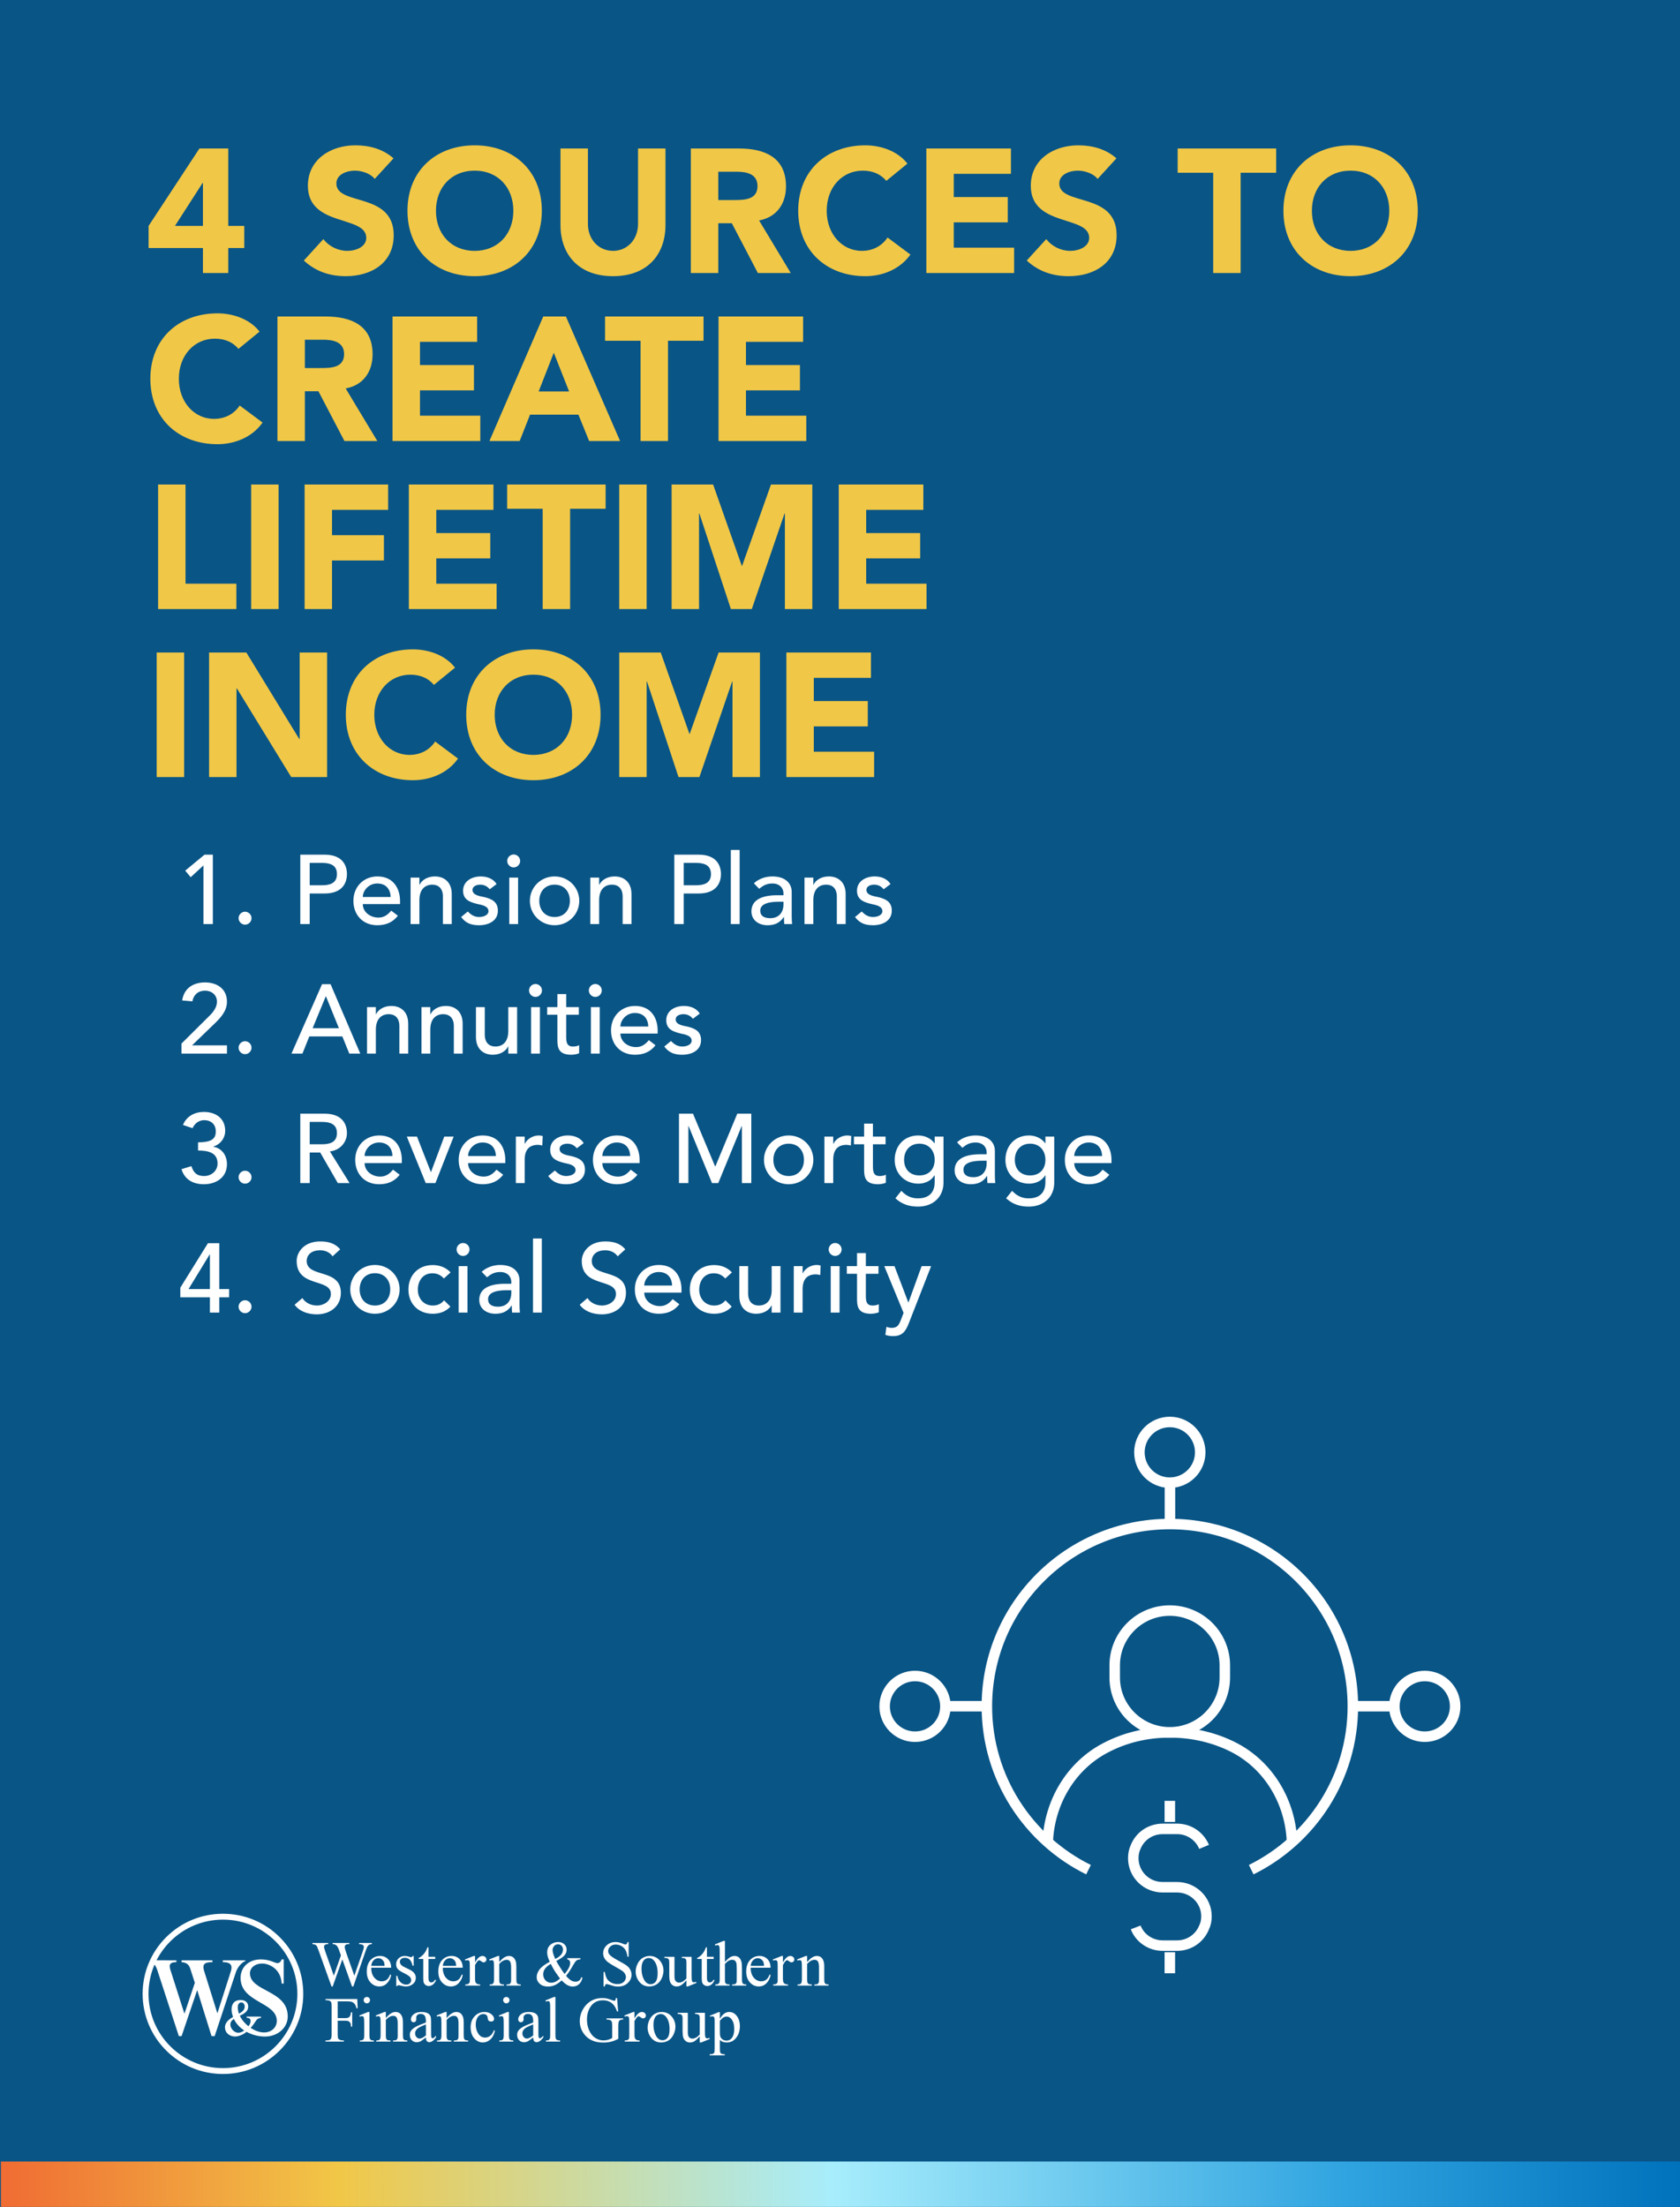 <svg width="1920" height="2522" viewBox="0 0 1920 2522" fill="none" xmlns="http://www.w3.org/2000/svg">
<rect x="0" y="0" width="1920" height="2522" fill="#333333" stroke="none"/>
<g clip-path="url(#clip0_531_1440)">
<rect width="1920" height="2522" fill="#095586"/>
<path d="M231.933 312V283.458H169.824V258.132L227.913 169.692H260.877V258.132H279.168V283.458H260.877V312H231.933ZM231.933 258.132V209.088H231.531L199.974 258.132H231.933ZM449.756 180.948L428.249 204.465C423.224 198.033 413.174 195.018 405.536 195.018C396.692 195.018 384.431 199.038 384.431 209.691C384.431 235.62 449.957 218.937 449.957 268.785C449.957 300.543 424.43 315.618 395.084 315.618C376.793 315.618 360.713 310.191 347.246 297.729L369.557 273.207C375.989 281.649 386.441 286.674 396.893 286.674C407.144 286.674 418.601 281.85 418.601 271.8C418.601 245.67 351.869 259.74 351.869 212.304C351.869 181.953 378.2 166.074 406.139 166.074C422.219 166.074 437.696 170.295 449.756 180.948ZM465.679 240.846C465.679 195.219 498.04 166.074 542.461 166.074C586.882 166.074 619.243 195.219 619.243 240.846C619.243 286.473 586.882 315.618 542.461 315.618C498.04 315.618 465.679 286.473 465.679 240.846ZM498.241 240.846C498.241 267.378 515.728 286.674 542.461 286.674C569.194 286.674 586.681 267.378 586.681 240.846C586.681 214.314 569.194 195.018 542.461 195.018C515.728 195.018 498.241 214.314 498.241 240.846ZM760.552 169.692V257.127C760.552 290.694 740.05 315.618 700.654 315.618C661.057 315.618 640.555 290.694 640.555 257.127V169.692H671.911V255.921C671.911 273.408 683.971 286.674 700.654 286.674C717.136 286.674 729.196 273.408 729.196 255.921V169.692H760.552ZM789.538 312V169.692H844.612C873.757 169.692 898.279 179.742 898.279 212.907C898.279 232.806 887.626 248.283 867.526 251.901L903.706 312H866.119L836.371 255.117H820.894V312H789.538ZM820.894 196.224V228.585H839.386C850.843 228.585 865.717 228.183 865.717 212.706C865.717 198.435 852.853 196.224 841.396 196.224H820.894ZM1037.06 186.978L1012.94 206.676C1006.71 199.239 997.661 195.018 986.003 195.018C962.285 195.018 944.798 214.314 944.798 240.846C944.798 267.378 962.285 286.674 984.998 286.674C997.661 286.674 1007.91 281.046 1014.34 271.398L1040.47 290.895C1028.62 307.779 1008.52 315.618 989.018 315.618C944.597 315.618 912.236 286.473 912.236 240.846C912.236 195.219 944.597 166.074 989.018 166.074C1004.9 166.074 1025 171.501 1037.06 186.978ZM1058.68 312V169.692H1155.36V198.636H1090.03V225.168H1151.74V254.112H1090.03V283.056H1158.98V312H1058.68ZM1275.94 180.948L1254.43 204.465C1249.4 198.033 1239.35 195.018 1231.72 195.018C1222.87 195.018 1210.61 199.038 1210.61 209.691C1210.61 235.62 1276.14 218.937 1276.14 268.785C1276.14 300.543 1250.61 315.618 1221.26 315.618C1202.97 315.618 1186.89 310.191 1173.43 297.729L1195.74 273.207C1202.17 281.649 1212.62 286.674 1223.07 286.674C1233.32 286.674 1244.78 281.85 1244.78 271.8C1244.78 245.67 1178.05 259.74 1178.05 212.304C1178.05 181.953 1204.38 166.074 1232.32 166.074C1248.4 166.074 1263.88 170.295 1275.94 180.948ZM1386.51 312V197.43H1345.91V169.692H1458.47V197.43H1417.87V312H1386.51ZM1466.75 240.846C1466.75 195.219 1499.11 166.074 1543.53 166.074C1587.96 166.074 1620.32 195.219 1620.32 240.846C1620.32 286.473 1587.96 315.618 1543.53 315.618C1499.11 315.618 1466.75 286.473 1466.75 240.846ZM1499.31 240.846C1499.31 267.378 1516.8 286.674 1543.53 286.674C1570.27 286.674 1587.75 267.378 1587.75 240.846C1587.75 214.314 1570.27 195.018 1543.53 195.018C1516.8 195.018 1499.31 214.314 1499.31 240.846ZM296.655 378.978L272.535 398.676C266.304 391.239 257.259 387.018 245.601 387.018C221.883 387.018 204.396 406.314 204.396 432.846C204.396 459.378 221.883 478.674 244.596 478.674C257.259 478.674 267.51 473.046 273.942 463.398L300.072 482.895C288.213 499.779 268.113 507.618 248.616 507.618C204.195 507.618 171.834 478.473 171.834 432.846C171.834 387.219 204.195 358.074 248.616 358.074C264.495 358.074 284.595 363.501 296.655 378.978ZM317.071 504V361.692H372.145C401.29 361.692 425.812 371.742 425.812 404.907C425.812 424.806 415.159 440.283 395.059 443.901L431.239 504H393.652L363.904 447.117H348.427V504H317.071ZM348.427 388.224V420.585H366.919C378.376 420.585 393.25 420.183 393.25 404.706C393.25 390.435 380.386 388.224 368.929 388.224H348.427ZM448.613 504V361.692H545.294V390.636H479.969V417.168H541.676V446.112H479.969V475.056H548.912V504H448.613ZM559.34 504L620.846 361.692H646.775L708.683 504H673.307L661.046 473.85H605.771L593.912 504H559.34ZM650.393 447.318L632.906 403.098L615.62 447.318H650.393ZM732.082 504V389.43H691.48V361.692H804.04V389.43H763.438V504H732.082ZM821.169 504V361.692H917.85V390.636H852.525V417.168H914.232V446.112H852.525V475.056H921.468V504H821.169ZM180.678 696V553.692H212.034V667.056H270.123V696H180.678ZM287.029 696V553.692H318.385V696H287.029ZM348.113 696V553.692H443.588V582.636H379.469V611.58H438.764V640.524H379.469V696H348.113ZM467.26 696V553.692H563.941V582.636H498.616V609.168H560.323V638.112H498.616V667.056H567.559V696H467.26ZM620.197 696V581.43H579.595V553.692H692.155V581.43H651.553V696H620.197ZM707.676 696V553.692H739.032V696H707.676ZM767.554 696V553.692H814.99L847.753 646.554H848.155L881.119 553.692H928.354V696H896.998V586.857H896.596L859.21 696H835.291L799.312 586.857H798.91V696H767.554ZM958.572 696V553.692H1055.25V582.636H989.928V609.168H1051.63V638.112H989.928V667.056H1058.87V696H958.572ZM179.07 888V745.692H210.426V888H179.07ZM238.948 888V745.692H281.56L342.061 844.584H342.463V745.692H373.819V888H332.815L270.706 786.696H270.304V888H238.948ZM520.032 762.978L495.912 782.676C489.681 775.239 480.636 771.018 468.978 771.018C445.26 771.018 427.773 790.314 427.773 816.846C427.773 843.378 445.26 862.674 467.973 862.674C480.636 862.674 490.887 857.046 497.319 847.398L523.449 866.895C511.59 883.779 491.49 891.618 471.993 891.618C427.572 891.618 395.211 862.473 395.211 816.846C395.211 771.219 427.572 742.074 471.993 742.074C487.872 742.074 507.972 747.501 520.032 762.978ZM532.81 816.846C532.81 771.219 565.171 742.074 609.592 742.074C654.013 742.074 686.374 771.219 686.374 816.846C686.374 862.473 654.013 891.618 609.592 891.618C565.171 891.618 532.81 862.473 532.81 816.846ZM565.372 816.846C565.372 843.378 582.859 862.674 609.592 862.674C636.325 862.674 653.812 843.378 653.812 816.846C653.812 790.314 636.325 771.018 609.592 771.018C582.859 771.018 565.372 790.314 565.372 816.846ZM707.686 888V745.692H755.122L787.885 838.554H788.287L821.251 745.692H868.486V888H837.13V778.857H836.728L799.342 888H775.423L739.444 778.857H739.042V888H707.686ZM898.703 888V745.692H995.384V774.636H930.059V801.168H991.766V830.112H930.059V859.056H999.002V888H898.703Z" fill="#F0C747"/>
<path d="M232.501 1056V989.024L217.941 1002.46L211.669 994.96L233.733 976.704H243.253V1056H232.501ZM280.063 1056.67C276.031 1056.67 272.671 1053.31 272.671 1049.28C272.671 1045.25 276.031 1041.89 280.063 1041.89C284.095 1041.89 287.455 1045.25 287.455 1049.28C287.455 1053.31 284.095 1056.67 280.063 1056.67ZM343.192 1056V976.704H371.08C391.352 976.704 396.504 988.912 396.504 998.88C396.504 1008.85 391.352 1021.06 371.08 1021.06H353.944V1056H343.192ZM353.944 986.112V1011.65H368.056C376.568 1011.65 385.08 1009.63 385.08 998.88C385.08 988.128 376.568 986.112 368.056 986.112H353.944ZM457.183 1033.15H414.623C414.623 1042.45 423.247 1048.61 432.543 1048.61C438.703 1048.61 443.183 1045.47 447.103 1040.66L454.719 1046.48C449.119 1053.76 441.391 1057.34 431.199 1057.34C414.399 1057.34 403.871 1045.25 403.871 1029.46C403.871 1013.55 415.407 1001.57 431.311 1001.57C450.015 1001.57 457.183 1015.9 457.183 1029.57V1033.15ZM414.623 1025.09H446.431C446.207 1016.24 441.279 1009.63 431.087 1009.63C421.119 1009.63 414.623 1018.03 414.623 1025.09ZM469.241 1056V1002.91H479.321V1011.09H479.545C482.121 1005.49 488.841 1001.57 497.017 1001.57C507.321 1001.57 516.281 1007.73 516.281 1021.84V1056H506.201V1024.64C506.201 1014.67 500.489 1010.98 494.105 1010.98C485.705 1010.98 479.321 1016.35 479.321 1028.67V1056H469.241ZM567.539 1010.3L559.699 1016.24C557.347 1013.33 553.875 1010.98 548.835 1010.98C544.131 1010.98 539.987 1013.1 539.987 1016.91C539.987 1023.3 549.059 1024.19 553.539 1025.2C562.275 1027.33 568.995 1030.69 568.995 1040.66C568.995 1052.64 558.019 1057.34 547.491 1057.34C538.755 1057.34 532.259 1055.1 526.995 1047.94L534.611 1041.66C537.859 1044.91 541.667 1047.94 547.491 1047.94C552.643 1047.94 558.243 1045.81 558.243 1041.22C558.243 1035.17 549.843 1034.05 545.475 1033.04C536.851 1030.91 529.235 1028.11 529.235 1017.92C529.235 1006.83 539.427 1001.57 549.395 1001.57C556.451 1001.57 563.731 1004.03 567.539 1010.3ZM582.025 1056V1002.91H592.105V1056H582.025ZM579.673 983.872C579.673 979.84 583.033 976.48 587.065 976.48C591.097 976.48 594.457 979.84 594.457 983.872C594.457 987.904 591.097 991.264 587.065 991.264C583.033 991.264 579.673 987.904 579.673 983.872ZM616.323 1029.46C616.323 1040.21 623.043 1047.94 633.795 1047.94C644.547 1047.94 651.267 1040.21 651.267 1029.46C651.267 1018.7 644.547 1010.98 633.795 1010.98C623.043 1010.98 616.323 1018.7 616.323 1029.46ZM605.571 1029.46C605.571 1014 618.003 1001.57 633.795 1001.57C649.587 1001.57 662.019 1014 662.019 1029.46C662.019 1044.91 649.587 1057.34 633.795 1057.34C618.003 1057.34 605.571 1044.91 605.571 1029.46ZM674.647 1056V1002.91H684.727V1011.09H684.951C687.527 1005.49 694.247 1001.57 702.423 1001.57C712.727 1001.57 721.687 1007.73 721.687 1021.84V1056H711.607V1024.64C711.607 1014.67 705.895 1010.98 699.511 1010.98C691.111 1010.98 684.727 1016.35 684.727 1028.67V1056H674.647ZM770.63 1056V976.704H798.518C818.79 976.704 823.942 988.912 823.942 998.88C823.942 1008.85 818.79 1021.06 798.518 1021.06H781.382V1056H770.63ZM781.382 986.112V1011.65H795.494C804.006 1011.65 812.518 1009.63 812.518 998.88C812.518 988.128 804.006 986.112 795.494 986.112H781.382ZM835.228 1056V971.328H845.308V1056H835.228ZM867.622 1015.68L861.574 1009.41C867.174 1004.14 875.238 1001.57 882.63 1001.57C898.31 1001.57 904.806 1010.08 904.806 1019.26V1046.37C904.806 1050.06 904.918 1053.2 905.254 1056H896.294C896.07 1053.31 895.958 1050.62 895.958 1047.94H895.734C891.254 1054.77 885.206 1057.34 877.142 1057.34C867.286 1057.34 858.774 1051.74 858.774 1041.44C858.774 1027.78 871.878 1023.07 888.006 1023.07H895.398V1020.83C895.398 1015.34 891.366 1009.63 882.742 1009.63C875.014 1009.63 871.318 1012.88 867.622 1015.68ZM895.398 1030.46H890.022C880.502 1030.46 868.854 1032.14 868.854 1040.66C868.854 1046.7 873.334 1049.28 880.278 1049.28C891.478 1049.28 895.398 1040.99 895.398 1033.82V1030.46ZM919.429 1056V1002.91H929.509V1011.09H929.733C932.309 1005.49 939.029 1001.57 947.205 1001.57C957.509 1001.57 966.469 1007.73 966.469 1021.84V1056H956.389V1024.64C956.389 1014.67 950.677 1010.98 944.293 1010.98C935.893 1010.98 929.509 1016.35 929.509 1028.67V1056H919.429ZM1017.73 1010.3L1009.89 1016.24C1007.53 1013.33 1004.06 1010.98 999.023 1010.98C994.319 1010.98 990.175 1013.1 990.175 1016.91C990.175 1023.3 999.247 1024.19 1003.73 1025.2C1012.46 1027.33 1019.18 1030.69 1019.18 1040.66C1019.18 1052.64 1008.21 1057.34 997.679 1057.34C988.943 1057.34 982.447 1055.1 977.183 1047.94L984.799 1041.66C988.047 1044.91 991.855 1047.94 997.679 1047.94C1002.83 1047.94 1008.43 1045.81 1008.43 1041.22C1008.43 1035.17 1000.03 1034.05 995.663 1033.04C987.039 1030.91 979.423 1028.11 979.423 1017.92C979.423 1006.83 989.615 1001.57 999.583 1001.57C1006.64 1001.57 1013.92 1004.03 1017.73 1010.3ZM207.413 1204V1192.58L239.221 1160.99C243.589 1156.74 247.957 1151.25 247.957 1144.75C247.957 1136.91 241.797 1132.1 234.293 1132.1C226.565 1132.1 221.189 1136.8 219.845 1144.3L208.197 1143.3C210.325 1129.3 220.741 1122.69 234.405 1122.69C248.069 1122.69 259.381 1130.08 259.381 1144.64C259.381 1155.06 252.661 1162.56 245.605 1169.39L219.509 1194.59H259.381V1204H207.413ZM280.063 1204.67C276.031 1204.67 272.671 1201.31 272.671 1197.28C272.671 1193.25 276.031 1189.89 280.063 1189.89C284.095 1189.89 287.455 1193.25 287.455 1197.28C287.455 1201.31 284.095 1204.67 280.063 1204.67ZM333.112 1204L368.056 1124.7H377.8L411.736 1204H399.192L391.24 1184.4H353.496L345.656 1204H333.112ZM357.304 1174.99H387.32L372.536 1138.59H372.312L357.304 1174.99ZM419.475 1204V1150.91H429.555V1159.09H429.779C432.355 1153.49 439.075 1149.57 447.251 1149.57C457.555 1149.57 466.515 1155.73 466.515 1169.84V1204H456.435V1172.64C456.435 1162.67 450.723 1158.98 444.339 1158.98C435.939 1158.98 429.555 1164.35 429.555 1176.67V1204H419.475ZM481.71 1204V1150.91H491.79V1159.09H492.014C494.59 1153.49 501.31 1149.57 509.486 1149.57C519.79 1149.57 528.75 1155.73 528.75 1169.84V1204H518.67V1172.64C518.67 1162.67 512.958 1158.98 506.574 1158.98C498.174 1158.98 491.79 1164.35 491.79 1176.67V1204H481.71ZM590.984 1150.91V1204H580.904V1195.82H580.68C578.104 1201.42 571.384 1205.34 563.208 1205.34C552.904 1205.34 543.944 1199.18 543.944 1185.07V1150.91H554.024V1182.27C554.024 1192.24 559.736 1195.94 566.12 1195.94C574.52 1195.94 580.904 1190.56 580.904 1178.24V1150.91H590.984ZM606.963 1204V1150.91H617.043V1204H606.963ZM604.611 1131.87C604.611 1127.84 607.971 1124.48 612.003 1124.48C616.035 1124.48 619.395 1127.84 619.395 1131.87C619.395 1135.9 616.035 1139.26 612.003 1139.26C607.971 1139.26 604.611 1135.9 604.611 1131.87ZM661.533 1150.91V1159.65H647.085V1183.73C647.085 1189.66 647.085 1195.94 654.701 1195.94C657.053 1195.94 659.853 1195.6 661.869 1194.37V1203.55C659.517 1204.9 654.813 1205.34 652.797 1205.34C637.229 1205.34 637.005 1195.82 637.005 1187.31V1159.65H625.357V1150.91H637.005V1136.02H647.085V1150.91H661.533ZM675.322 1204V1150.91H685.402V1204H675.322ZM672.97 1131.87C672.97 1127.84 676.33 1124.48 680.362 1124.48C684.394 1124.48 687.754 1127.84 687.754 1131.87C687.754 1135.9 684.394 1139.26 680.362 1139.26C676.33 1139.26 672.97 1135.9 672.97 1131.87ZM751.62 1181.15H709.06C709.06 1190.45 717.684 1196.61 726.98 1196.61C733.14 1196.61 737.62 1193.47 741.54 1188.66L749.156 1194.48C743.556 1201.76 735.828 1205.34 725.636 1205.34C708.836 1205.34 698.308 1193.25 698.308 1177.46C698.308 1161.55 709.844 1149.57 725.748 1149.57C744.452 1149.57 751.62 1163.9 751.62 1177.57V1181.15ZM709.06 1173.09H740.868C740.644 1164.24 735.716 1157.63 725.524 1157.63C715.556 1157.63 709.06 1166.03 709.06 1173.09ZM799.743 1158.3L791.903 1164.24C789.551 1161.33 786.079 1158.98 781.039 1158.98C776.335 1158.98 772.191 1161.1 772.191 1164.91C772.191 1171.3 781.263 1172.19 785.743 1173.2C794.479 1175.33 801.199 1178.69 801.199 1188.66C801.199 1200.64 790.223 1205.34 779.695 1205.34C770.959 1205.34 764.463 1203.1 759.199 1195.94L766.815 1189.66C770.062 1192.91 773.871 1195.94 779.695 1195.94C784.846 1195.94 790.447 1193.81 790.447 1189.22C790.447 1183.17 782.047 1182.05 777.679 1181.04C769.055 1178.91 761.439 1176.11 761.439 1165.92C761.439 1154.83 771.631 1149.57 781.599 1149.57C788.655 1149.57 795.935 1152.03 799.743 1158.3ZM207.413 1336.1L218.725 1332.62C221.301 1340.24 224.885 1343.94 233.285 1343.94C241.573 1343.94 248.629 1338.11 248.629 1329.6C248.629 1316.38 236.421 1314.82 226.341 1314.82V1305.41C242.693 1305.41 246.613 1300.82 246.613 1292.98C246.613 1284.58 240.901 1280.1 233.285 1280.1C227.461 1280.1 222.421 1283.79 220.069 1289.28L209.093 1285.58C213.237 1275.5 222.533 1270.69 233.061 1270.69C246.053 1270.69 257.365 1277.63 257.365 1292.3C257.365 1300.59 251.877 1307.87 243.813 1310.22V1310.45C253.781 1312.13 259.381 1320.64 259.381 1330.38C259.381 1345.62 246.949 1353.34 232.949 1353.34C220.853 1353.34 210.997 1348.08 207.413 1336.1ZM280.063 1352.67C276.031 1352.67 272.671 1349.31 272.671 1345.28C272.671 1341.25 276.031 1337.89 280.063 1337.89C284.095 1337.89 287.455 1341.25 287.455 1345.28C287.455 1349.31 284.095 1352.67 280.063 1352.67ZM343.192 1352V1272.7H371.08C391.352 1272.7 396.504 1284.91 396.504 1294.88C396.504 1304.96 389 1314.48 377.016 1315.82L399.528 1352H386.088L365.928 1317.06H353.944V1352H343.192ZM353.944 1282.11V1307.65H368.056C376.568 1307.65 385.08 1305.63 385.08 1294.88C385.08 1284.13 376.568 1282.11 368.056 1282.11H353.944ZM459.261 1329.15H416.701C416.701 1338.45 425.325 1344.61 434.621 1344.61C440.781 1344.61 445.261 1341.47 449.181 1336.66L456.797 1342.48C451.197 1349.76 443.469 1353.34 433.277 1353.34C416.477 1353.34 405.949 1341.25 405.949 1325.46C405.949 1309.55 417.485 1297.57 433.389 1297.57C452.093 1297.57 459.261 1311.9 459.261 1325.57V1329.15ZM416.701 1321.09H448.509C448.285 1312.24 443.357 1305.63 433.165 1305.63C423.197 1305.63 416.701 1314.03 416.701 1321.09ZM486.551 1352L464.935 1298.91H476.583L492.487 1339.57L507.719 1298.91H518.471L497.639 1352H486.551ZM577.495 1329.15H534.935C534.935 1338.45 543.559 1344.61 552.855 1344.61C559.015 1344.61 563.495 1341.47 567.415 1336.66L575.031 1342.48C569.431 1349.76 561.703 1353.34 551.511 1353.34C534.711 1353.34 524.183 1341.25 524.183 1325.46C524.183 1309.55 535.719 1297.57 551.623 1297.57C570.327 1297.57 577.495 1311.9 577.495 1325.57V1329.15ZM534.935 1321.09H566.743C566.519 1312.24 561.591 1305.63 551.399 1305.63C541.431 1305.63 534.935 1314.03 534.935 1321.09ZM589.554 1352V1298.91H599.634V1307.09H599.858C602.434 1301.49 609.154 1297.57 615.762 1297.57C617.33 1297.57 618.898 1297.79 620.242 1298.24L619.794 1309.1C618.114 1308.66 616.434 1308.32 614.865 1308.32C605.01 1308.32 599.634 1313.7 599.634 1325.34V1352H589.554ZM667.071 1306.3L659.231 1312.24C656.879 1309.33 653.407 1306.98 648.367 1306.98C643.663 1306.98 639.519 1309.1 639.519 1312.91C639.519 1319.3 648.591 1320.19 653.071 1321.2C661.807 1323.33 668.527 1326.69 668.527 1336.66C668.527 1348.64 657.551 1353.34 647.023 1353.34C638.287 1353.34 631.791 1351.1 626.527 1343.94L634.143 1337.66C637.391 1340.91 641.199 1343.94 647.023 1343.94C652.175 1343.94 657.775 1341.81 657.775 1337.22C657.775 1331.17 649.375 1330.05 645.007 1329.04C636.383 1326.91 628.767 1324.11 628.767 1313.92C628.767 1302.83 638.959 1297.57 648.927 1297.57C655.983 1297.57 663.263 1300.03 667.071 1306.3ZM730.948 1329.15H688.388C688.388 1338.45 697.012 1344.61 706.308 1344.61C712.468 1344.61 716.948 1341.47 720.868 1336.66L728.484 1342.48C722.884 1349.76 715.156 1353.34 704.964 1353.34C688.164 1353.34 677.636 1341.25 677.636 1325.46C677.636 1309.55 689.172 1297.57 705.076 1297.57C723.78 1297.57 730.948 1311.9 730.948 1325.57V1329.15ZM688.388 1321.09H720.196C719.972 1312.24 715.044 1305.63 704.852 1305.63C694.884 1305.63 688.388 1314.03 688.388 1321.09ZM775.971 1352V1272.7H791.987L817.187 1332.74H817.635L842.611 1272.7H858.627V1352H847.875V1286.82H847.651L820.883 1352H813.715L786.947 1286.82H786.723V1352H775.971ZM883.855 1325.46C883.855 1336.21 890.575 1343.94 901.327 1343.94C912.079 1343.94 918.799 1336.21 918.799 1325.46C918.799 1314.7 912.079 1306.98 901.327 1306.98C890.575 1306.98 883.855 1314.7 883.855 1325.46ZM873.103 1325.46C873.103 1310 885.535 1297.57 901.327 1297.57C917.119 1297.57 929.551 1310 929.551 1325.46C929.551 1340.91 917.119 1353.34 901.327 1353.34C885.535 1353.34 873.103 1340.91 873.103 1325.46ZM942.179 1352V1298.91H952.259V1307.09H952.483C955.059 1301.49 961.779 1297.57 968.387 1297.57C969.955 1297.57 971.523 1297.79 972.867 1298.24L972.419 1309.1C970.739 1308.66 969.059 1308.32 967.49 1308.32C957.635 1308.32 952.259 1313.7 952.259 1325.34V1352H942.179ZM1012.08 1298.91V1307.65H997.632V1331.73C997.632 1337.66 997.632 1343.94 1005.25 1343.94C1007.6 1343.94 1010.4 1343.6 1012.42 1342.37V1351.55C1010.06 1352.9 1005.36 1353.34 1003.34 1353.34C987.776 1353.34 987.552 1343.82 987.552 1335.31V1307.65H975.904V1298.91H987.552V1284.02H997.632V1298.91H1012.08ZM1078.28 1298.91V1351.55C1078.28 1367.57 1066.64 1378.88 1049.28 1378.88C1039.2 1378.88 1030.8 1376.3 1023.29 1369.36L1030.12 1360.85C1035.39 1366.45 1041.32 1369.47 1049.05 1369.47C1064.06 1369.47 1068.2 1360.06 1068.2 1351.1V1343.26H1067.87C1064.06 1349.65 1056.78 1352.67 1049.5 1352.67C1033.93 1352.67 1022.4 1340.91 1022.51 1325.46C1022.51 1309.78 1033.04 1297.57 1049.5 1297.57C1056.67 1297.57 1064.06 1300.82 1067.98 1306.53H1068.2V1298.91H1078.28ZM1050.73 1306.98C1039.98 1306.98 1033.26 1314.7 1033.26 1325.46C1033.26 1336.21 1039.98 1343.26 1050.73 1343.26C1061.48 1343.26 1068.2 1336.21 1068.2 1325.46C1068.2 1314.7 1061.48 1306.98 1050.73 1306.98ZM1099.83 1311.68L1093.78 1305.41C1099.38 1300.14 1107.44 1297.57 1114.83 1297.57C1130.51 1297.57 1137.01 1306.08 1137.01 1315.26V1342.37C1137.01 1346.06 1137.12 1349.2 1137.46 1352H1128.5C1128.27 1349.31 1128.16 1346.62 1128.16 1343.94H1127.94C1123.46 1350.77 1117.41 1353.34 1109.35 1353.34C1099.49 1353.34 1090.98 1347.74 1090.98 1337.44C1090.98 1323.78 1104.08 1319.07 1120.21 1319.07H1127.6V1316.83C1127.6 1311.34 1123.57 1305.63 1114.95 1305.63C1107.22 1305.63 1103.52 1308.88 1099.83 1311.68ZM1127.6 1326.46H1122.23C1112.71 1326.46 1101.06 1328.14 1101.06 1336.66C1101.06 1342.7 1105.54 1345.28 1112.48 1345.28C1123.68 1345.28 1127.6 1336.99 1127.6 1329.82V1326.46ZM1204.83 1298.91V1351.55C1204.83 1367.57 1193.18 1378.88 1175.82 1378.88C1165.74 1378.88 1157.34 1376.3 1149.84 1369.36L1156.67 1360.85C1161.94 1366.45 1167.87 1369.47 1175.6 1369.47C1190.61 1369.47 1194.75 1360.06 1194.75 1351.1V1343.26H1194.42C1190.61 1349.65 1183.33 1352.67 1176.05 1352.67C1160.48 1352.67 1148.94 1340.91 1149.06 1325.46C1149.06 1309.78 1159.58 1297.57 1176.05 1297.57C1183.22 1297.57 1190.61 1300.82 1194.53 1306.53H1194.75V1298.91H1204.83ZM1177.28 1306.98C1166.53 1306.98 1159.81 1314.7 1159.81 1325.46C1159.81 1336.21 1166.53 1343.26 1177.28 1343.26C1188.03 1343.26 1194.75 1336.21 1194.75 1325.46C1194.75 1314.7 1188.03 1306.98 1177.28 1306.98ZM1270.28 1329.15H1227.72C1227.72 1338.45 1236.34 1344.61 1245.64 1344.61C1251.8 1344.61 1256.28 1341.47 1260.2 1336.66L1267.81 1342.48C1262.21 1349.76 1254.48 1353.34 1244.29 1353.34C1227.49 1353.34 1216.96 1341.25 1216.96 1325.46C1216.96 1309.55 1228.5 1297.57 1244.4 1297.57C1263.11 1297.57 1270.28 1311.9 1270.28 1325.57V1329.15ZM1227.72 1321.09H1259.52C1259.3 1312.24 1254.37 1305.63 1244.18 1305.63C1234.21 1305.63 1227.72 1314.03 1227.72 1321.09ZM239.893 1500V1482.53H206.069V1471.55L237.653 1420.7H250.645V1473.12H261.845V1482.53H250.645V1500H239.893ZM239.893 1473.12V1433.47H239.669L215.477 1473.12H239.893ZM280.063 1500.67C276.031 1500.67 272.671 1497.31 272.671 1493.28C272.671 1489.25 276.031 1485.89 280.063 1485.89C284.095 1485.89 287.455 1489.25 287.455 1493.28C287.455 1497.31 284.095 1500.67 280.063 1500.67ZM336.696 1491.04L345.544 1483.42C349.352 1489.25 355.96 1491.94 362.344 1491.94C369.4 1491.94 378.136 1487.46 378.136 1478.72C378.136 1460.46 339.048 1471.78 339.048 1440.86C339.048 1431.57 346.888 1418.69 365.928 1418.69C374.552 1418.69 382.84 1420.48 388.776 1427.76L380.04 1435.71C377.352 1431.57 372.088 1428.77 365.928 1428.77C354.056 1428.77 350.472 1435.94 350.472 1440.86C350.472 1460.91 389.56 1448.93 389.56 1477.49C389.56 1492.83 377.24 1502.02 362.008 1502.02C351.816 1502.02 342.072 1498.54 336.696 1491.04ZM411.026 1473.46C411.026 1484.21 417.746 1491.94 428.498 1491.94C439.25 1491.94 445.97 1484.21 445.97 1473.46C445.97 1462.7 439.25 1454.98 428.498 1454.98C417.746 1454.98 411.026 1462.7 411.026 1473.46ZM400.274 1473.46C400.274 1458 412.706 1445.57 428.498 1445.57C444.29 1445.57 456.722 1458 456.722 1473.46C456.722 1488.91 444.29 1501.34 428.498 1501.34C412.706 1501.34 400.274 1488.91 400.274 1473.46ZM514.934 1454.08L507.318 1461.02C503.622 1457.1 499.702 1455.09 494.102 1455.09C483.126 1455.09 477.526 1463.94 477.526 1473.9C477.526 1483.87 484.246 1491.94 494.662 1491.94C500.262 1491.94 504.182 1489.92 507.542 1486L514.71 1493.17C509.446 1498.99 502.278 1501.34 494.55 1501.34C478.198 1501.34 466.774 1490.03 466.774 1473.68C466.774 1457.33 477.974 1445.68 494.55 1445.68C502.278 1445.68 509.67 1448.37 514.934 1454.08ZM524.166 1500V1446.91H534.246V1500H524.166ZM521.814 1427.87C521.814 1423.84 525.174 1420.48 529.206 1420.48C533.238 1420.48 536.598 1423.84 536.598 1427.87C536.598 1431.9 533.238 1435.26 529.206 1435.26C525.174 1435.26 521.814 1431.9 521.814 1427.87ZM556.56 1459.68L550.512 1453.41C556.112 1448.14 564.176 1445.57 571.568 1445.57C587.248 1445.57 593.744 1454.08 593.744 1463.26V1490.37C593.744 1494.06 593.856 1497.2 594.192 1500H585.232C585.008 1497.31 584.896 1494.62 584.896 1491.94H584.672C580.192 1498.77 574.144 1501.34 566.08 1501.34C556.224 1501.34 547.712 1495.74 547.712 1485.44C547.712 1471.78 560.816 1467.07 576.944 1467.07H584.336V1464.83C584.336 1459.34 580.304 1453.63 571.68 1453.63C563.952 1453.63 560.256 1456.88 556.56 1459.68ZM584.336 1474.46H578.96C569.44 1474.46 557.792 1476.14 557.792 1484.66C557.792 1490.7 562.272 1493.28 569.216 1493.28C580.416 1493.28 584.336 1484.99 584.336 1477.82V1474.46ZM609.15 1500V1415.33H619.23V1500H609.15ZM662.524 1491.04L671.372 1483.42C675.18 1489.25 681.788 1491.94 688.172 1491.94C695.228 1491.94 703.964 1487.46 703.964 1478.72C703.964 1460.46 664.876 1471.78 664.876 1440.86C664.876 1431.57 672.716 1418.69 691.756 1418.69C700.38 1418.69 708.668 1420.48 714.604 1427.76L705.868 1435.71C703.18 1431.57 697.916 1428.77 691.756 1428.77C679.884 1428.77 676.3 1435.94 676.3 1440.86C676.3 1460.91 715.388 1448.93 715.388 1477.49C715.388 1492.83 703.068 1502.02 687.836 1502.02C677.644 1502.02 667.9 1498.54 662.524 1491.04ZM778.855 1477.15H736.295C736.295 1486.45 744.919 1492.61 754.215 1492.61C760.375 1492.61 764.855 1489.47 768.775 1484.66L776.391 1490.48C770.791 1497.76 763.063 1501.34 752.871 1501.34C736.071 1501.34 725.543 1489.25 725.543 1473.46C725.543 1457.55 737.079 1445.57 752.983 1445.57C771.687 1445.57 778.855 1459.9 778.855 1473.57V1477.15ZM736.295 1469.09H768.103C767.879 1460.24 762.951 1453.63 752.759 1453.63C742.791 1453.63 736.295 1462.03 736.295 1469.09ZM836.497 1454.08L828.881 1461.02C825.185 1457.1 821.265 1455.09 815.665 1455.09C804.689 1455.09 799.089 1463.94 799.089 1473.9C799.089 1483.87 805.809 1491.94 816.225 1491.94C821.825 1491.94 825.745 1489.92 829.105 1486L836.273 1493.17C831.009 1498.99 823.841 1501.34 816.113 1501.34C799.761 1501.34 788.337 1490.03 788.337 1473.68C788.337 1457.33 799.537 1445.68 816.113 1445.68C823.841 1445.68 831.233 1448.37 836.497 1454.08ZM891.984 1446.91V1500H881.904V1491.82H881.68C879.104 1497.42 872.384 1501.34 864.208 1501.34C853.904 1501.34 844.944 1495.18 844.944 1481.07V1446.91H855.024V1478.27C855.024 1488.24 860.736 1491.94 867.12 1491.94C875.52 1491.94 881.904 1486.56 881.904 1474.24V1446.91H891.984ZM907.179 1500V1446.91H917.259V1455.09H917.483C920.059 1449.49 926.779 1445.57 933.387 1445.57C934.955 1445.57 936.523 1445.79 937.867 1446.24L937.419 1457.1C935.739 1456.66 934.059 1456.32 932.49 1456.32C922.635 1456.32 917.259 1461.7 917.259 1473.34V1500H907.179ZM949.416 1500V1446.91H959.496V1500H949.416ZM947.064 1427.87C947.064 1423.84 950.424 1420.48 954.456 1420.48C958.488 1420.48 961.848 1423.84 961.848 1427.87C961.848 1431.9 958.488 1435.26 954.456 1435.26C950.424 1435.26 947.064 1431.9 947.064 1427.87ZM1003.99 1446.91V1455.65H989.538V1479.73C989.538 1485.66 989.538 1491.94 997.154 1491.94C999.506 1491.94 1002.31 1491.6 1004.32 1490.37V1499.55C1001.97 1500.9 997.266 1501.34 995.25 1501.34C979.682 1501.34 979.458 1491.82 979.458 1483.31V1455.65H967.81V1446.91H979.458V1432.02H989.538V1446.91H1003.99ZM1032.67 1500.34L1010.61 1446.91H1022.26L1038.05 1488.35H1038.27L1053.28 1446.91H1064.14L1038.94 1511.42C1035.36 1520.61 1031.89 1526.88 1020.8 1526.88C1017.78 1526.88 1014.64 1526.54 1011.84 1525.42L1013.07 1516.24C1014.98 1517.02 1017.1 1517.47 1019.12 1517.47C1025.5 1517.47 1027.41 1514 1029.42 1508.74L1032.67 1500.34Z" fill="white"/>
<path fill-rule="evenodd" clip-rule="evenodd" d="M176.567 2245.14C172.043 2255.7 169.721 2267.07 169.742 2278.56C169.742 2325.33 207.894 2363.39 254.791 2363.39C301.692 2363.39 339.854 2325.33 339.854 2278.56C339.854 2255.9 331.003 2234.58 314.944 2218.56C298.875 2202.54 277.515 2193.72 254.795 2193.72C232.077 2193.72 210.717 2202.55 194.652 2218.57C188.294 2224.9 182.979 2232.18 178.902 2240.16L201.591 2240.2V2242.31C196.495 2242.31 193.953 2243.56 193.953 2247.16C193.953 2248.28 194.231 2249.4 194.797 2251.27L210.643 2300.85H210.931L222.67 2265.94L217.576 2250.14C215.875 2244.93 213.33 2242.81 207.526 2242.31V2240.2H242.78V2242.31C235.559 2242.32 232.451 2243.68 232.451 2248.04C232.451 2249.16 232.736 2250.4 233.153 2251.9L248.294 2300.36L248.579 2300.35L263.432 2254C264.282 2251.52 264.558 2249.79 264.558 2248.41C264.558 2244.44 261.589 2242.2 254.655 2242.31V2240.21H280.416V2241C275.375 2243.08 271.324 2248.76 269.608 2253.71L245.322 2326.82L241.766 2326.83L225.499 2274.62H225.221L207.532 2326.82L204.402 2326.83L179.925 2251.89C178.905 2248.79 177.875 2246.63 176.567 2245.14V2245.14ZM189.886 2213.81C207.223 2196.52 230.274 2187 254.791 2187C279.315 2187 302.373 2196.52 319.709 2213.81C337.039 2231.11 346.589 2254.1 346.589 2278.56C346.589 2329.04 305.409 2370.12 254.791 2370.12C204.18 2370.12 163 2329.04 163 2278.56C163 2254.1 172.547 2231.11 189.886 2213.82V2213.81ZM285.667 2255.02C285.667 2276.2 328.854 2274.07 328.854 2304.3C328.854 2317.3 317.433 2327.34 302.666 2327.34C295.677 2327.34 288.181 2325.46 281.699 2321.9C278.038 2325.41 271.723 2327.33 268.81 2327.3C262.266 2327.25 257.482 2323.25 257.129 2317.46C256.876 2313.36 258.929 2309.06 266.345 2304.92C265.21 2301.81 264.357 2298.3 264.731 2294.62C265.306 2288.89 268.831 2285.58 274.896 2285.58C280.323 2285.59 283.382 2288.29 283.638 2292.51C283.886 2296.5 281.906 2300.18 274.067 2303.52C276.263 2308.19 279.828 2312.35 283.957 2315.6C286.214 2312.61 286.499 2310.74 286.313 2308.78C286.149 2306.99 284.86 2306.04 282.002 2305.87L281.916 2304.48L298.244 2304.55L298.343 2305.95C297.18 2305.92 295.6 2306.52 294.768 2307C292.18 2308.48 291.546 2312.03 286.4 2317.37C291.357 2320.66 296.846 2322.64 301.686 2322.64C310.184 2322.64 316.344 2317.03 316.344 2309.37C316.344 2287.88 274.942 2288.51 274.942 2260.34C274.942 2247.84 284.411 2239.17 298.074 2239.17C308.514 2239.17 313.954 2243.38 316.876 2243.38C319.242 2243.38 321.051 2241.89 321.886 2239.17H324.261V2266.77H321.886C321.051 2250.31 308.094 2243.88 299.466 2243.88C291.518 2243.88 285.673 2248.7 285.673 2255.01L285.667 2255.02ZM272.298 2323.01C274.287 2323.01 276.804 2322.1 279.151 2320.37C274.07 2317.06 269.812 2312.64 267.254 2307.15C264.162 2309.41 263.141 2311.44 263.296 2314.09C263.574 2318.61 267.987 2323.01 272.295 2323.01H272.298ZM275.854 2288.3C272.722 2288.3 271.958 2291.51 271.741 2292.63C271.643 2295.49 272.09 2298.34 273.059 2301.04L273.507 2300.98C278.418 2298.09 279.856 2295.87 279.624 2292.08C279.531 2290.61 277.985 2288.3 275.851 2288.3H275.854ZM424.984 2220.41V2221.76C423.716 2221.76 422.683 2221.99 421.891 2222.44C421.103 2222.9 420.345 2223.75 419.624 2224.99C419.145 2225.83 418.387 2227.83 417.361 2230.97L403.785 2270.18H402.344L391.238 2239.13L380.198 2270.18H378.899L364.417 2229.8C363.335 2226.78 362.655 2225 362.37 2224.46C361.941 2223.6 361.258 2222.89 360.412 2222.43C359.578 2221.99 358.464 2221.77 357.048 2221.77V2220.41H375.077V2221.77H374.217C372.943 2221.77 371.972 2222.05 371.304 2222.63C370.989 2222.88 370.734 2223.19 370.558 2223.56C370.383 2223.92 370.293 2224.31 370.293 2224.71C370.293 2225.55 370.825 2227.48 371.879 2230.51L381.497 2257.81L389.63 2234.6L388.155 2230.49L387.005 2227.22C386.543 2226.11 385.977 2225.05 385.313 2224.05C385 2223.61 384.608 2223.22 384.157 2222.91C383.609 2222.5 383.001 2222.19 382.354 2221.98C381.902 2221.83 381.179 2221.77 380.195 2221.77V2220.41H399.183V2221.77H397.884C396.545 2221.77 395.565 2222.05 394.937 2222.63C394.312 2223.2 394.003 2223.98 394.003 2224.96C394.003 2226.18 394.538 2228.31 395.617 2231.35L404.966 2257.78L414.244 2230.99C415.301 2228.03 415.83 2225.96 415.83 2224.82C415.826 2224.26 415.641 2223.72 415.304 2223.27C414.981 2222.81 414.524 2222.47 413.996 2222.27C413.081 2221.93 411.893 2221.77 410.434 2221.77V2220.41H424.984V2220.41ZM424.279 2248.64C424.254 2253.5 425.438 2257.31 427.835 2260.07C430.235 2262.84 433.049 2264.22 436.278 2264.22C438.436 2264.22 440.313 2263.63 441.906 2262.45C443.499 2261.28 444.835 2259.25 445.914 2256.36L447.018 2257.08C446.514 2260.37 445.054 2263.36 442.626 2266.05C440.214 2268.73 437.184 2270.07 433.535 2270.07C429.582 2270.07 426.199 2268.53 423.382 2265.47C420.568 2262.39 419.158 2258.27 419.158 2253.09C419.158 2247.46 420.605 2243.09 423.493 2239.95C426.379 2236.8 430.003 2235.23 434.366 2235.23C438.059 2235.23 441.086 2236.44 443.458 2238.87C445.833 2241.31 447.021 2244.57 447.021 2248.64H424.282L424.279 2248.64ZM424.279 2246.55H439.54C439.416 2244.44 439.169 2242.95 438.779 2242.09C438.218 2240.8 437.287 2239.7 436.101 2238.93C435 2238.19 433.704 2237.79 432.375 2237.78C430.383 2237.78 428.602 2238.56 427.031 2240.1C425.454 2241.65 424.542 2243.79 424.279 2246.55V2246.55ZM472.769 2235.23V2246.4H471.563C470.651 2242.88 469.491 2240.5 468.056 2239.23C466.633 2237.97 464.818 2237.33 462.613 2237.33C460.934 2237.33 459.583 2237.78 458.55 2238.66C457.517 2239.55 457.003 2240.53 457.003 2241.61C457.003 2242.96 457.381 2244.1 458.142 2245.06C458.884 2246.03 460.387 2247.08 462.663 2248.18L467.92 2250.74C472.788 2253.11 475.218 2256.23 475.218 2260.11C475.218 2263.1 474.093 2265.5 471.826 2267.34C469.562 2269.16 467.026 2270.08 464.224 2270.08C462.214 2270.08 459.914 2269.72 457.328 2269C456.703 2268.78 456.048 2268.65 455.386 2268.63C454.829 2268.63 454.396 2268.95 454.087 2269.58H452.881V2257.87H454.087C454.761 2261.21 456.036 2263.74 457.934 2265.43C459.83 2267.13 461.955 2267.98 464.296 2267.98C465.953 2267.98 467.295 2267.5 468.341 2266.52C469.383 2265.55 469.905 2264.38 469.905 2263.02C469.905 2261.37 469.327 2259.98 468.164 2258.85C467.002 2257.72 464.676 2256.3 461.197 2254.58C457.718 2252.85 455.445 2251.3 454.362 2249.91C453.28 2248.55 452.742 2246.82 452.742 2244.74C452.742 2242.04 453.67 2239.78 455.531 2237.96C457.387 2236.14 459.799 2235.23 462.746 2235.23C464.045 2235.23 465.613 2235.5 467.462 2236.05C468.687 2236.4 469.503 2236.59 469.905 2236.59C470.295 2236.59 470.592 2236.5 470.808 2236.33C471.025 2236.17 471.272 2235.8 471.566 2235.23H472.772H472.769ZM489.666 2225.37V2236.18H497.367V2238.68H489.666V2260.04C489.666 2262.18 489.982 2263.62 490.588 2264.36C491.206 2265.1 491.995 2265.47 492.954 2265.47C493.752 2265.47 494.522 2265.23 495.267 2264.73C496.018 2264.25 496.59 2263.52 497.005 2262.56H498.409C497.565 2264.9 496.374 2266.67 494.831 2267.85C493.285 2269.04 491.695 2269.62 490.056 2269.62C488.949 2269.62 487.86 2269.31 486.803 2268.71C485.754 2268.11 484.928 2267.19 484.452 2266.08C483.948 2264.94 483.698 2263.18 483.698 2260.82V2238.68H478.478V2237.5C479.798 2236.98 481.15 2236.08 482.529 2234.83C483.964 2233.52 485.212 2232.01 486.24 2230.36C486.803 2229.45 487.576 2227.78 488.569 2225.36H489.67L489.666 2225.37ZM506.063 2248.64C506.038 2253.5 507.219 2257.31 509.619 2260.07C512.01 2262.84 514.83 2264.22 518.062 2264.22C520.226 2264.22 522.1 2263.63 523.69 2262.45C525.283 2261.28 526.619 2259.24 527.695 2256.35L528.802 2257.07C528.298 2260.37 526.835 2263.36 524.411 2266.05C521.998 2268.73 518.962 2270.07 515.319 2270.07C511.36 2270.07 507.98 2268.53 505.163 2265.46C502.349 2262.39 500.942 2258.26 500.942 2253.08C500.942 2247.46 502.386 2243.08 505.271 2239.94C508.166 2236.8 511.79 2235.22 516.147 2235.22C519.84 2235.22 522.871 2236.44 525.246 2238.87C527.618 2241.31 528.802 2244.57 528.802 2248.64H506.066L506.063 2248.64ZM506.063 2246.54H521.321C521.197 2244.44 520.95 2242.95 520.567 2242.09C520.002 2240.8 519.07 2239.7 517.885 2238.93C516.784 2238.19 515.488 2237.79 514.159 2237.78C512.164 2237.78 510.386 2238.55 508.809 2240.1C507.244 2241.65 506.326 2243.79 506.063 2246.54V2246.54ZM542.904 2235.23V2242.61C545.647 2237.69 548.464 2235.23 551.352 2235.23C552.664 2235.23 553.755 2235.63 554.615 2236.44C555.475 2237.23 555.901 2238.16 555.901 2239.21C555.901 2240.14 555.592 2240.93 554.974 2241.57C554.355 2242.22 553.613 2242.54 552.759 2242.54C551.924 2242.54 550.987 2242.14 549.945 2241.32C548.906 2240.5 548.133 2240.09 547.632 2240.09C547.205 2240.09 546.735 2240.33 546.231 2240.8C545.158 2241.78 544.051 2243.39 542.907 2245.63V2261.42C542.907 2263.23 543.136 2264.6 543.587 2265.52C543.903 2266.17 544.453 2266.71 545.251 2267.13C546.043 2267.56 547.184 2267.77 548.684 2267.77V2269.07H531.761V2267.77C533.438 2267.77 534.684 2267.51 535.497 2266.98C536.091 2266.6 536.512 2265.99 536.753 2265.15C536.876 2264.74 536.932 2263.58 536.932 2261.66V2248.89C536.932 2245.08 536.858 2242.82 536.7 2242.09C536.546 2241.37 536.258 2240.83 535.84 2240.5C535.393 2240.16 534.841 2239.98 534.279 2240C533.537 2240 532.702 2240.18 531.768 2240.54L531.409 2239.23L541.388 2235.23H542.904V2235.23ZM570.582 2242.19C574.435 2237.55 578.106 2235.23 581.6 2235.23C583.394 2235.23 584.94 2235.68 586.23 2236.58C587.522 2237.47 588.549 2238.95 589.322 2241.01C589.842 2242.45 590.108 2244.65 590.108 2247.62V2261.66C590.108 2263.74 590.275 2265.14 590.609 2265.89C590.866 2266.48 591.312 2266.96 591.876 2267.27C592.464 2267.61 593.546 2267.77 595.124 2267.77V2269.08H578.811V2267.77H579.491C581.028 2267.77 582.101 2267.54 582.713 2267.08C583.32 2266.62 583.746 2265.93 583.981 2265.02C584.08 2264.67 584.13 2263.55 584.13 2261.66V2248.18C584.13 2245.19 583.74 2243.02 582.964 2241.67C582.197 2240.31 580.892 2239.64 579.055 2239.64C576.216 2239.64 573.39 2241.19 570.582 2244.29V2261.66C570.582 2263.88 570.714 2265.25 570.974 2265.77C571.308 2266.46 571.772 2266.96 572.36 2267.28C572.947 2267.61 574.147 2267.77 575.947 2267.77V2269.07H559.588V2267.76H560.308C561.994 2267.76 563.135 2267.34 563.725 2266.5C564.313 2265.65 564.607 2264.04 564.607 2261.66V2249.4C564.607 2245.47 564.514 2243.08 564.335 2242.22C564.161 2241.36 563.88 2240.78 563.512 2240.47C563.141 2240.16 562.646 2240 562.028 2240C561.354 2240 560.553 2240.18 559.622 2240.54L559.084 2239.24L569.029 2235.23H570.575V2242.19L570.582 2242.19ZM648.287 2237.74H663.393V2239.08C661.309 2239.25 659.775 2239.71 658.77 2240.46C657.774 2241.22 656.216 2243.5 654.091 2247.31C652.004 2251.05 649.604 2254.61 646.917 2257.96C649.05 2260.45 650.959 2262.19 652.638 2263.18C654.317 2264.17 656.009 2264.66 657.719 2264.66C659.37 2264.66 660.78 2264.21 661.925 2263.32C663.081 2262.43 663.891 2261.11 664.374 2259.35L665.704 2260.32C664.807 2263.7 663.39 2266.18 661.42 2267.77C659.447 2269.37 657.165 2270.17 654.549 2270.17C652.582 2270.17 650.584 2269.65 648.556 2268.58C646.53 2267.52 644.319 2265.72 641.922 2263.19C638.953 2265.82 636.269 2267.64 633.882 2268.65C631.469 2269.67 628.873 2270.19 626.253 2270.17C622.294 2270.17 619.155 2269.13 616.83 2267.02C614.51 2264.91 613.348 2262.4 613.348 2259.48C613.348 2256.58 614.393 2253.69 616.48 2250.82C618.571 2247.92 622.492 2244.95 628.257 2241.86C627.128 2239.37 626.358 2237.33 625.956 2235.74C625.564 2234.25 625.361 2232.72 625.353 2231.18C625.353 2227.08 626.856 2223.96 629.883 2221.81C632.234 2220.14 634.902 2219.3 637.905 2219.3C640.756 2219.3 643.088 2220.13 644.888 2221.83C646.682 2223.51 647.585 2225.58 647.585 2228.04C647.585 2230.57 646.719 2232.79 644.972 2234.71C643.234 2236.62 640.147 2238.71 635.737 2240.98C638.613 2246.11 641.78 2251.08 645.225 2255.86C649.499 2250.84 651.633 2246.6 651.633 2243.16C651.633 2242.06 651.271 2241.08 650.55 2240.21C650.025 2239.58 649.267 2239.19 648.287 2239.07V2237.73V2237.74ZM634.516 2238.66C637.485 2237.25 639.717 2235.65 641.196 2233.85C642.671 2232.06 643.416 2230.07 643.416 2227.87C643.416 2226.14 642.878 2224.72 641.814 2223.6C641.309 2223.05 640.694 2222.62 640.009 2222.33C639.324 2222.04 638.585 2221.9 637.84 2221.91C635.756 2221.9 634.185 2222.63 633.115 2224.08C632.048 2225.52 631.516 2226.94 631.516 2228.33C631.516 2229.5 631.72 2230.81 632.122 2232.26C632.524 2233.71 633.316 2235.84 634.513 2238.66L634.516 2238.66ZM640.051 2261.11C636.897 2256.81 634.708 2253.64 633.489 2251.67C632.042 2249.26 630.702 2246.79 629.475 2244.27C626.593 2245.92 624.413 2247.74 622.959 2249.72C621.506 2251.7 620.779 2253.85 620.779 2256.17C620.779 2258.73 621.601 2260.98 623.253 2262.92C624.91 2264.85 627.137 2265.82 629.942 2265.82C631.457 2265.82 632.911 2265.51 634.318 2264.93C635.709 2264.33 637.627 2263.06 640.054 2261.11H640.051ZM718.477 2219.3V2236.13H717.116C716.69 2232.89 715.919 2230.33 714.803 2228.41C713.679 2226.47 712.032 2224.89 710.05 2223.84C708.097 2222.75 705.895 2222.17 703.655 2222.16C701.165 2222.16 699.109 2222.92 697.485 2224.44C695.855 2225.96 695.036 2227.68 695.036 2229.62C695.036 2231.11 695.546 2232.46 696.582 2233.69C698.067 2235.48 701.598 2237.87 707.196 2240.86C711.742 2243.29 714.859 2245.17 716.526 2246.48C718.196 2247.77 719.482 2249.31 720.385 2251.08C721.291 2252.86 721.746 2254.71 721.746 2256.64C721.746 2260.33 720.298 2263.51 717.447 2266.17C714.587 2268.84 710.897 2270.18 706.398 2270.18C705.061 2270.19 703.726 2270.07 702.408 2269.84C701.666 2269.72 700.129 2269.29 697.801 2268.52C695.466 2267.75 693.981 2267.37 693.357 2267.37C693.094 2267.36 692.831 2267.4 692.586 2267.5C692.34 2267.59 692.118 2267.74 691.934 2267.93C691.594 2268.29 691.334 2269.04 691.17 2270.18H689.819V2253.5H691.173C691.798 2257 692.633 2259.61 693.684 2261.34C694.736 2263.06 696.344 2264.51 698.509 2265.66C700.704 2266.81 703.153 2267.4 705.634 2267.37C708.618 2267.37 710.99 2266.58 712.716 2265.01C714.454 2263.42 715.32 2261.55 715.32 2259.39C715.32 2258.2 714.989 2257 714.33 2255.77C713.671 2254.55 712.651 2253.41 711.259 2252.37C710.331 2251.65 707.774 2250.12 703.602 2247.8C699.427 2245.46 696.452 2243.6 694.69 2242.22C692.927 2240.83 691.591 2239.3 690.679 2237.63C689.763 2235.93 689.293 2234.03 689.312 2232.11C689.312 2228.62 690.657 2225.61 693.344 2223.09C696.022 2220.57 699.437 2219.31 703.58 2219.31C706.178 2219.31 708.912 2219.94 711.806 2221.22C713.152 2221.82 714.101 2222.12 714.645 2222.12C715.273 2222.12 715.777 2221.94 716.176 2221.56C716.572 2221.19 716.887 2220.44 717.122 2219.31H718.483L718.477 2219.3ZM742.413 2235.23C747.398 2235.23 751.397 2237.12 754.412 2240.9C756.979 2244.13 758.262 2247.84 758.262 2252.02C758.262 2254.97 757.557 2257.95 756.147 2260.96C754.73 2263.97 752.785 2266.24 750.302 2267.78C747.828 2269.3 745.066 2270.07 742.014 2270.07C737.066 2270.07 733.117 2268.1 730.201 2264.15C727.76 2260.93 726.455 2256.99 726.49 2252.95C726.49 2249.94 727.244 2246.94 728.741 2243.97C730.238 2240.99 732.205 2238.79 734.654 2237.37C737 2235.97 739.682 2235.23 742.416 2235.23H742.413ZM741.3 2237.58C740.032 2237.58 738.748 2237.96 737.465 2238.71C736.185 2239.46 735.136 2240.79 734.351 2242.68C733.565 2244.56 733.169 2246.99 733.169 2249.95C733.169 2254.74 734.128 2258.86 736.027 2262.32C737.944 2265.79 740.449 2267.52 743.573 2267.52C745.892 2267.52 747.809 2266.57 749.325 2264.66C750.84 2262.74 751.591 2259.46 751.591 2254.79C751.591 2248.96 750.336 2244.37 747.812 2241.03C746.112 2238.73 743.941 2237.58 741.303 2237.58H741.3ZM790.408 2236.18V2256.16C790.408 2259.94 790.495 2262.26 790.687 2263.11C790.857 2263.96 791.141 2264.54 791.54 2264.88C791.933 2265.21 792.388 2265.37 792.916 2265.37C793.659 2265.37 794.503 2265.17 795.434 2264.77L795.929 2266.07L786.101 2270.08H784.492V2263.13C781.654 2266.18 779.492 2268.11 777.998 2268.89C776.514 2269.69 774.943 2270.08 773.285 2270.08C771.436 2270.08 769.828 2269.54 768.48 2268.48C767.133 2267.44 766.146 2266 765.656 2264.37C765.118 2262.7 764.852 2260.33 764.852 2257.27V2242.6C764.852 2241.02 764.697 2239.94 764.351 2239.33C764.015 2238.73 763.495 2238.24 762.867 2237.94C762.199 2237.61 761.011 2237.47 759.289 2237.49V2236.19H770.836V2258.21C770.836 2261.26 771.362 2263.28 772.435 2264.24C773.505 2265.2 774.794 2265.68 776.313 2265.68C777.346 2265.68 778.509 2265.35 779.826 2264.71C781.137 2264.06 782.686 2262.83 784.496 2261.01V2242.35C784.496 2240.47 784.143 2239.21 783.453 2238.55C782.767 2237.89 781.338 2237.53 779.164 2237.49V2236.19H790.412L790.408 2236.18ZM807.943 2225.37V2236.18H815.637V2238.67H807.946V2260.04C807.946 2262.17 808.255 2263.61 808.868 2264.35C809.486 2265.09 810.272 2265.46 811.227 2265.46C812.022 2265.46 812.798 2265.22 813.546 2264.73C814.289 2264.24 814.867 2263.52 815.278 2262.56H816.685C815.841 2264.9 814.644 2266.66 813.104 2267.85C811.57 2269.03 809.972 2269.62 808.342 2269.62C807.228 2269.62 806.146 2269.31 805.082 2268.7C804.034 2268.11 803.21 2267.19 802.732 2266.08C802.222 2264.94 801.974 2263.18 801.974 2260.82V2238.68H796.757V2237.5C798.075 2236.98 799.435 2236.08 800.815 2234.83C802.25 2233.51 803.498 2232.01 804.526 2230.36C805.082 2229.45 805.855 2227.78 806.851 2225.36H807.955L807.943 2225.37ZM828.499 2218.05V2242.08C831.158 2239.17 833.261 2237.29 834.817 2236.47C836.378 2235.64 837.94 2235.23 839.493 2235.23C841.367 2235.23 842.968 2235.74 844.308 2236.77C845.643 2237.8 846.639 2239.41 847.292 2241.61C847.74 2243.15 847.972 2245.95 847.972 2250.02V2261.66C847.972 2263.73 848.136 2265.14 848.467 2265.91C848.707 2266.49 849.14 2266.97 849.695 2267.27C850.261 2267.6 851.312 2267.76 852.837 2267.76V2269.07H836.678V2267.76H837.433C838.964 2267.76 840.031 2267.53 840.631 2267.07C841.237 2266.61 841.651 2265.93 841.892 2265.01C841.963 2264.64 841.994 2263.52 841.994 2261.66V2250.03C841.994 2246.44 841.818 2244.08 841.45 2242.95C841.079 2241.83 840.491 2240.99 839.672 2240.42C838.852 2239.86 837.872 2239.58 836.719 2239.58C835.543 2239.58 834.328 2239.89 833.054 2240.51C831.786 2241.13 830.271 2242.39 828.499 2244.28V2261.65C828.499 2263.9 828.616 2265.29 828.876 2265.83C829.123 2266.39 829.587 2266.85 830.268 2267.22C830.954 2267.59 832.135 2267.76 833.812 2267.76V2269.07H817.502V2267.76C818.955 2267.76 820.106 2267.54 820.944 2267.09C821.423 2266.85 821.803 2266.4 822.088 2265.74C822.366 2265.07 822.521 2263.71 822.521 2261.66V2231.88C822.521 2228.15 822.428 2225.85 822.252 2225C822.066 2224.15 821.797 2223.56 821.429 2223.26C821.052 2222.95 820.557 2222.79 819.936 2222.79C819.428 2222.79 818.624 2222.98 817.499 2223.37L816.992 2222.06L826.838 2218.05L828.492 2218.06L828.499 2218.05ZM857.924 2248.64C857.899 2253.5 859.09 2257.31 861.486 2260.07C863.883 2262.83 866.694 2264.21 869.935 2264.21C872.087 2264.21 873.961 2263.62 875.554 2262.45C877.15 2261.28 878.48 2259.24 879.562 2256.35L880.666 2257.07C880.162 2260.37 878.699 2263.36 876.275 2266.05C873.856 2268.72 870.826 2270.07 867.183 2270.07C863.224 2270.07 859.844 2268.52 857.027 2265.46C854.213 2262.38 852.806 2258.26 852.806 2253.08C852.806 2247.46 854.247 2243.08 857.129 2239.94C860.024 2236.79 863.648 2235.22 868.005 2235.22C871.701 2235.22 874.728 2236.44 877.097 2238.87C879.478 2241.3 880.666 2244.56 880.666 2248.63H857.921L857.924 2248.64ZM857.924 2246.54H873.185C873.062 2244.43 872.814 2242.95 872.428 2242.08C871.87 2240.79 870.936 2239.69 869.746 2238.93C868.648 2238.19 867.355 2237.78 866.029 2237.77C864.031 2237.77 862.256 2238.55 860.679 2240.09C859.102 2241.64 858.187 2243.79 857.927 2246.54H857.924ZM894.768 2235.23V2242.61C897.52 2237.69 900.334 2235.23 903.22 2235.23C904.534 2235.23 905.619 2235.63 906.476 2236.43C907.342 2237.23 907.766 2238.15 907.766 2239.2C907.766 2240.14 907.462 2240.93 906.844 2241.57C906.562 2241.88 906.218 2242.13 905.834 2242.29C905.451 2242.46 905.036 2242.54 904.617 2242.54C903.782 2242.54 902.855 2242.13 901.809 2241.32C900.767 2240.49 900 2240.09 899.499 2240.09C899.072 2240.09 898.602 2240.33 898.101 2240.8C897.025 2241.78 895.915 2243.39 894.762 2245.62V2261.42C894.762 2263.23 894.994 2264.59 895.448 2265.52C895.767 2266.17 896.314 2266.7 897.109 2267.13C897.907 2267.56 899.038 2267.77 900.541 2267.77V2269.07H883.625V2267.76C885.295 2267.76 886.539 2267.51 887.361 2266.98C887.949 2266.59 888.372 2265.98 888.614 2265.15C888.728 2264.74 888.793 2263.57 888.793 2261.66V2248.89C888.793 2245.08 888.71 2242.81 888.555 2242.08C888.406 2241.36 888.113 2240.83 887.695 2240.49C887.25 2240.15 886.701 2239.98 886.14 2240C885.398 2240 884.562 2240.17 883.629 2240.53L883.273 2239.23L893.252 2235.23H894.768V2235.23ZM922.458 2242.18C926.305 2237.54 929.973 2235.23 933.467 2235.23C935.261 2235.23 936.807 2235.67 938.1 2236.57C939.392 2237.47 940.425 2238.95 941.186 2241.01C941.718 2242.45 941.984 2244.65 941.984 2247.62V2261.66C941.984 2263.74 942.139 2265.14 942.479 2265.89C942.738 2266.47 943.183 2266.96 943.747 2267.27C944.334 2267.61 945.417 2267.77 947 2267.77V2269.07H930.681V2267.77H931.361C932.892 2267.77 933.971 2267.54 934.577 2267.08C935.196 2266.61 935.62 2265.93 935.858 2265.02C935.951 2264.66 935.997 2263.55 935.997 2261.65V2248.18C935.997 2245.19 935.61 2243.01 934.837 2241.66C934.058 2240.31 932.753 2239.63 930.916 2239.63C928.08 2239.63 925.257 2241.19 922.452 2244.29V2261.66C922.452 2263.88 922.575 2265.24 922.835 2265.77C923.175 2266.46 923.639 2266.96 924.227 2267.28C924.814 2267.6 926.014 2267.76 927.82 2267.76V2269.07H911.452V2267.76H912.172C913.852 2267.76 914.993 2267.34 915.583 2266.5C916.171 2265.65 916.465 2264.04 916.465 2261.65V2249.4C916.465 2245.47 916.372 2243.08 916.193 2242.22C916.022 2241.36 915.744 2240.78 915.37 2240.47C914.999 2240.16 914.513 2240 913.892 2240C913.218 2240 912.417 2240.18 911.486 2240.54L910.945 2239.24L920.89 2235.23H922.449V2242.19L922.458 2242.18ZM385.938 2287.09V2306.27H394.826C396.851 2306.27 398.336 2305.81 399.273 2304.91C400.216 2304.01 400.841 2302.25 401.15 2299.61H402.501V2316.02H401.147C401.116 2314.14 400.875 2312.75 400.414 2311.86C399.987 2311.02 399.313 2310.33 398.481 2309.88C397.662 2309.43 396.44 2309.21 394.82 2309.21H385.938V2324.48C385.938 2326.94 386.093 2328.56 386.402 2329.35C386.643 2329.95 387.144 2330.46 387.911 2330.89C388.962 2331.46 390.066 2331.74 391.211 2331.74H392.967V2333.1H372.031V2331.74H373.763C375.773 2331.74 377.242 2331.17 378.148 2329.99C378.726 2329.22 379.014 2327.39 379.014 2324.48V2293.05C379.014 2290.59 378.859 2288.97 378.55 2288.18C378.312 2287.58 377.814 2287.07 377.072 2286.64C376.062 2286.08 374.922 2285.78 373.763 2285.78H372.037V2284.43H408.281L408.785 2295.1H407.527C406.902 2292.83 406.175 2291.17 405.346 2290.11C404.556 2289.08 403.497 2288.28 402.285 2287.8C401.079 2287.33 399.208 2287.1 396.675 2287.1H385.944L385.938 2287.09ZM419.244 2282.08C420.249 2282.08 421.1 2282.43 421.811 2283.13C422.513 2283.84 422.869 2284.69 422.869 2285.69C422.869 2286.69 422.513 2287.56 421.808 2288.27C421.478 2288.61 421.079 2288.89 420.637 2289.07C420.196 2289.26 419.72 2289.35 419.241 2289.34C418.236 2289.34 417.376 2288.99 416.662 2288.27C416.316 2287.94 416.042 2287.54 415.857 2287.1C415.672 2286.66 415.58 2286.18 415.586 2285.7C415.586 2284.7 415.938 2283.85 416.643 2283.14C417.348 2282.44 418.214 2282.09 419.241 2282.09L419.244 2282.08ZM422.213 2299.25V2325.69C422.213 2327.74 422.368 2329.1 422.668 2329.78C422.967 2330.45 423.41 2330.97 424.003 2331.3C424.585 2331.64 425.664 2331.8 427.232 2331.8V2333.1H411.219V2331.8C412.818 2331.8 413.894 2331.65 414.445 2331.34C414.992 2331.03 415.425 2330.51 415.75 2329.8C416.074 2329.09 416.235 2327.72 416.235 2325.7V2312.97C416.235 2309.42 416.124 2307.12 415.907 2306.07C415.743 2305.3 415.481 2304.77 415.122 2304.46C414.763 2304.17 414.271 2304.02 413.65 2304.02C412.979 2304.02 412.165 2304.21 411.213 2304.56L410.709 2303.26L420.626 2299.25H422.204H422.213ZM440.963 2306.21C444.816 2301.57 448.49 2299.25 451.984 2299.25C453.778 2299.25 455.324 2299.71 456.611 2300.6C457.903 2301.49 458.93 2302.97 459.703 2305.03C460.229 2306.47 460.486 2308.67 460.486 2311.64V2325.68C460.486 2327.75 460.656 2329.16 460.993 2329.9C461.249 2330.49 461.695 2330.97 462.261 2331.28C462.848 2331.62 463.931 2331.78 465.508 2331.78V2333.09H449.195V2331.78H449.875C451.412 2331.78 452.485 2331.56 453.091 2331.1C453.71 2330.62 454.131 2329.94 454.372 2329.04C454.465 2328.68 454.514 2327.56 454.514 2325.68V2312.2C454.514 2309.21 454.124 2307.03 453.351 2305.69C452.578 2304.33 451.27 2303.66 449.433 2303.66C446.594 2303.66 443.774 2305.21 440.96 2308.31V2325.68C440.96 2327.89 441.093 2329.27 441.355 2329.79C441.696 2330.48 442.159 2330.99 442.747 2331.31C443.335 2331.63 444.531 2331.78 446.334 2331.78V2333.09H429.975V2331.79H430.693C432.378 2331.79 433.516 2331.38 434.104 2330.53C434.691 2329.69 434.991 2328.07 434.991 2325.69V2313.42C434.991 2309.5 434.898 2307.1 434.722 2306.23C434.536 2305.38 434.264 2304.8 433.896 2304.49C433.525 2304.18 433.03 2304.02 432.406 2304.02C431.738 2304.02 430.937 2304.2 430.006 2304.56L429.468 2303.25L439.413 2299.25H440.96V2306.2L440.963 2306.21ZM486.763 2328.38C483.37 2330.99 481.246 2332.5 480.38 2332.91C479.081 2333.51 477.698 2333.8 476.236 2333.8C473.953 2333.8 472.073 2333.02 470.595 2331.46C469.12 2329.91 468.381 2327.85 468.381 2325.31C468.381 2323.7 468.743 2322.31 469.463 2321.13C470.453 2319.5 472.16 2317.97 474.597 2316.52C477.04 2315.09 481.091 2313.33 486.756 2311.27V2309.98C486.756 2306.72 486.231 2304.49 485.192 2303.28C484.149 2302.06 482.637 2301.45 480.646 2301.45C479.14 2301.45 477.943 2301.86 477.052 2302.67C476.143 2303.48 475.691 2304.42 475.691 2305.46L475.759 2307.54C475.759 2308.63 475.481 2309.47 474.912 2310.07C474.624 2310.37 474.276 2310.6 473.891 2310.76C473.507 2310.91 473.094 2310.98 472.679 2310.97C471.783 2310.97 471.059 2310.66 470.484 2310.04C469.918 2309.42 469.636 2308.57 469.636 2307.49C469.636 2305.44 470.694 2303.55 472.803 2301.82C474.915 2300.12 477.881 2299.26 481.697 2299.26C484.623 2299.26 487.029 2299.74 488.896 2300.72C490.313 2301.47 491.355 2302.63 492.032 2304.21C492.459 2305.24 492.675 2307.35 492.675 2310.53V2321.71C492.675 2324.84 492.737 2326.77 492.861 2327.47C492.972 2328.18 493.17 2328.66 493.449 2328.89C493.727 2329.13 494.036 2329.25 494.395 2329.25C494.747 2329.26 495.095 2329.17 495.4 2329C495.901 2328.69 496.869 2327.82 498.298 2326.4V2328.4C495.623 2331.97 493.071 2333.76 490.628 2333.76C489.453 2333.76 488.525 2333.35 487.829 2332.55C487.137 2331.73 486.772 2330.35 486.753 2328.39L486.763 2328.38ZM486.763 2326.04V2313.48C483.126 2314.91 480.775 2315.94 479.712 2316.53C477.819 2317.59 476.458 2318.69 475.636 2319.85C474.833 2320.95 474.403 2322.27 474.408 2323.63C474.408 2325.36 474.924 2326.8 475.964 2327.93C477.003 2329.07 478.19 2329.64 479.542 2329.64C481.366 2329.64 483.778 2328.44 486.763 2326.05V2326.04ZM510.451 2306.21C514.304 2301.57 517.972 2299.25 521.467 2299.25C523.266 2299.25 524.806 2299.71 526.096 2300.6C527.395 2301.49 528.425 2302.97 529.182 2305.03C529.708 2306.47 529.974 2308.67 529.974 2311.64V2325.68C529.974 2327.75 530.141 2329.16 530.478 2329.9C530.738 2330.49 531.158 2330.96 531.746 2331.28C532.334 2331.62 533.416 2331.78 534.993 2331.78V2333.09H518.677V2331.78H519.357C520.894 2331.78 521.968 2331.56 522.574 2331.1C523.192 2330.62 523.616 2329.94 523.854 2329.04C523.953 2328.68 524.002 2327.56 524.002 2325.68V2312.2C524.002 2309.21 523.607 2307.03 522.837 2305.69C522.057 2304.33 520.752 2303.66 518.915 2303.66C516.082 2303.66 513.256 2305.21 510.442 2308.31V2325.68C510.442 2327.89 510.572 2329.27 510.838 2329.79C511.172 2330.48 511.635 2330.99 512.229 2331.31C512.817 2331.63 514.011 2331.78 515.81 2331.78V2333.09H499.445V2331.79H500.169C501.857 2331.79 502.989 2331.38 503.583 2330.53C504.176 2329.69 504.467 2328.07 504.467 2325.69V2313.42C504.467 2309.5 504.38 2307.1 504.201 2306.23C504.022 2305.38 503.737 2304.8 503.375 2304.49C502.952 2304.16 502.426 2303.99 501.891 2304.02C501.217 2304.02 500.413 2304.2 499.485 2304.56L498.944 2303.25L508.889 2299.25H510.442V2306.2L510.451 2306.21ZM565.63 2320.58C564.743 2324.93 563.008 2328.27 560.416 2330.61C557.825 2332.93 554.958 2334.1 551.819 2334.1C548.077 2334.1 544.821 2332.53 542.041 2329.4C539.258 2326.26 537.872 2322.03 537.872 2316.7C537.872 2311.52 539.412 2307.32 542.48 2304.09C545.56 2300.86 549.262 2299.25 553.573 2299.25C556.808 2299.25 559.47 2300.1 561.551 2301.81C563.633 2303.52 564.675 2305.28 564.675 2307.12C564.675 2308.03 564.384 2308.75 563.797 2309.33C563.209 2309.89 562.39 2310.16 561.335 2310.16C559.922 2310.16 558.861 2309.71 558.159 2308.81C557.735 2308.3 557.46 2307.35 557.324 2305.94C557.2 2304.54 556.706 2303.46 555.877 2302.72C555.036 2302.01 553.873 2301.65 552.388 2301.65C549.995 2301.65 548.059 2302.54 546.605 2304.31C544.663 2306.65 543.698 2309.75 543.698 2313.6C543.698 2317.52 544.657 2320.98 546.587 2323.98C548.52 2326.99 551.12 2328.5 554.405 2328.5C556.749 2328.5 558.858 2327.69 560.732 2326.1C562.046 2325 563.33 2322.99 564.579 2320.07L565.63 2320.58V2320.58ZM578.675 2282.09C579.68 2282.09 580.53 2282.43 581.232 2283.14C581.943 2283.84 582.299 2284.69 582.299 2285.7C582.299 2286.69 581.94 2287.56 581.235 2288.27C580.908 2288.61 580.511 2288.89 580.071 2289.07C579.632 2289.26 579.158 2289.35 578.681 2289.34C578.2 2289.35 577.723 2289.26 577.279 2289.07C576.836 2288.89 576.435 2288.62 576.102 2288.27C575.378 2287.56 575.019 2286.7 575.019 2285.7C575.019 2284.7 575.372 2283.85 576.08 2283.14C576.785 2282.44 577.645 2282.09 578.678 2282.09L578.675 2282.09ZM581.643 2299.25V2325.69C581.643 2327.74 581.789 2329.1 582.095 2329.78C582.392 2330.45 582.837 2330.97 583.431 2331.3C584.018 2331.64 585.095 2331.8 586.662 2331.8V2333.1H570.643V2331.8C572.251 2331.8 573.325 2331.65 573.878 2331.34C574.426 2331.03 574.862 2330.51 575.186 2329.8C575.505 2329.09 575.666 2327.72 575.666 2325.7V2312.97C575.666 2309.42 575.567 2307.12 575.35 2306.07C575.18 2305.3 574.917 2304.77 574.558 2304.46C574.2 2304.17 573.708 2304.02 573.09 2304.02C572.418 2304.02 571.605 2304.21 570.646 2304.56L570.152 2303.26L580.066 2299.25H581.643V2299.25ZM609.371 2328.38C605.987 2330.99 603.86 2332.5 603 2332.91C601.699 2333.5 600.282 2333.81 598.85 2333.8C596.574 2333.8 594.691 2333.02 593.215 2331.46C591.731 2329.91 591.001 2327.85 591.001 2325.31C591.001 2323.7 591.363 2322.31 592.077 2321.13C593.067 2319.5 594.78 2317.97 597.211 2316.52C599.654 2315.09 603.705 2313.33 609.371 2311.27V2309.98C609.371 2306.72 608.845 2304.49 607.812 2303.28C606.77 2302.06 605.255 2301.45 603.266 2301.45C601.757 2301.45 600.56 2301.86 599.67 2302.67C598.763 2303.48 598.309 2304.42 598.309 2305.46L598.38 2307.54C598.38 2308.63 598.092 2309.47 597.53 2310.07C597.242 2310.37 596.896 2310.6 596.512 2310.76C596.128 2310.91 595.716 2310.98 595.303 2310.97C594.406 2310.97 593.676 2310.66 593.107 2310.04C592.551 2309.42 592.26 2308.57 592.26 2307.49C592.26 2305.44 593.311 2303.55 595.43 2301.82C597.542 2300.12 600.501 2299.26 604.321 2299.26C607.249 2299.26 609.646 2299.74 611.526 2300.72C612.936 2301.47 613.985 2302.63 614.656 2304.21C615.089 2305.24 615.305 2307.35 615.305 2310.53V2321.71C615.305 2324.84 615.367 2326.77 615.485 2327.47C615.599 2328.18 615.8 2328.66 616.072 2328.89C616.335 2329.13 616.674 2329.25 617.025 2329.25C617.375 2329.26 617.721 2329.17 618.023 2329C618.528 2328.69 619.496 2327.82 620.924 2326.4V2328.4C618.243 2331.97 615.689 2333.76 613.255 2333.76C612.08 2333.76 611.152 2333.35 610.459 2332.55C609.763 2331.73 609.402 2330.35 609.377 2328.39L609.371 2328.38ZM609.371 2326.04V2313.48C605.737 2314.91 603.39 2315.94 602.335 2316.53C600.424 2317.59 599.07 2318.69 598.253 2319.85C597.431 2321 597.025 2322.25 597.025 2323.63C597.025 2325.36 597.542 2326.8 598.572 2327.93C599.611 2329.07 600.798 2329.64 602.15 2329.64C603.98 2329.64 606.386 2328.44 609.371 2326.05V2326.04ZM634.766 2282.09V2325.69C634.766 2327.74 634.915 2329.09 635.221 2329.77C635.518 2330.43 635.975 2330.93 636.597 2331.28C637.222 2331.63 638.381 2331.79 640.085 2331.79V2333.1H623.924V2331.79C625.439 2331.79 626.469 2331.65 627.023 2331.34C627.579 2331.03 628.003 2330.51 628.315 2329.8C628.634 2329.09 628.779 2327.72 628.779 2325.69V2295.8C628.779 2292.11 628.702 2289.85 628.532 2289.01C628.368 2288.18 628.099 2287.59 627.728 2287.28C627.325 2286.96 626.82 2286.8 626.305 2286.82C625.68 2286.82 624.889 2287.01 623.924 2287.39L623.318 2286.08L633.146 2282.09H634.76H634.766ZM705.198 2283.33L706.453 2298.7H705.198C703.93 2294.89 702.285 2292.01 700.265 2290.08C697.365 2287.27 693.629 2285.89 689.07 2285.89C682.855 2285.89 678.123 2288.33 674.885 2293.23C672.17 2297.36 670.812 2302.28 670.812 2307.99C670.812 2312.63 671.718 2316.85 673.515 2320.67C675.315 2324.5 677.675 2327.3 680.582 2329.08C683.501 2330.86 686.488 2331.74 689.559 2331.74C691.32 2331.75 693.073 2331.52 694.773 2331.07C696.469 2330.6 698.101 2329.93 699.628 2329.06V2315.03C699.628 2312.58 699.443 2310.99 699.072 2310.23C698.703 2309.48 698.091 2308.87 697.334 2308.51C696.554 2308.11 695.175 2307.91 693.199 2307.91V2306.56H712.125V2307.92H711.234C709.357 2307.92 708.074 2308.55 707.375 2309.79C706.893 2310.67 706.654 2312.42 706.654 2315.03V2329.9C703.893 2331.39 701.181 2332.47 698.49 2333.17C695.806 2333.85 692.831 2334.21 689.537 2334.21C680.121 2334.21 672.968 2331.19 668.082 2325.16C664.408 2320.65 662.577 2315.44 662.577 2309.52C662.577 2305.24 663.607 2301.14 665.663 2297.23C668.116 2292.56 671.471 2288.97 675.729 2286.45C679.301 2284.38 683.523 2283.34 688.378 2283.34C690.004 2283.33 691.627 2283.47 693.224 2283.78C694.665 2284.06 696.718 2284.7 699.384 2285.69C700.72 2286.19 701.617 2286.45 702.074 2286.45C702.529 2286.45 702.916 2286.23 703.243 2285.81C703.565 2285.4 703.763 2284.57 703.84 2283.34H705.192L705.198 2283.33ZM725.135 2299.25V2306.64C727.878 2301.71 730.702 2299.25 733.587 2299.25C734.904 2299.25 735.99 2299.66 736.843 2300.46C737.709 2301.25 738.136 2302.18 738.136 2303.23C738.136 2304.17 737.827 2304.95 737.208 2305.59C736.926 2305.9 736.582 2306.15 736.198 2306.32C735.815 2306.48 735.4 2306.57 734.982 2306.56C734.159 2306.56 733.219 2306.15 732.183 2305.34C731.138 2304.52 730.371 2304.11 729.864 2304.11C729.44 2304.11 728.976 2304.35 728.472 2304.83C727.396 2305.8 726.276 2307.42 725.132 2309.65V2325.43C725.132 2327.25 725.364 2328.62 725.819 2329.55C726.128 2330.2 726.684 2330.73 727.479 2331.16C728.274 2331.59 729.415 2331.79 730.912 2331.79V2333.1H713.99V2331.79C715.669 2331.79 716.915 2331.54 717.719 2331.01C718.322 2330.63 718.74 2330.02 718.987 2329.19C719.095 2328.78 719.164 2327.61 719.164 2325.7V2312.93C719.164 2309.12 719.086 2306.85 718.925 2306.11C718.771 2305.39 718.492 2304.87 718.066 2304.53C717.623 2304.19 717.072 2304.01 716.51 2304.03C715.768 2304.03 714.933 2304.21 714.005 2304.57L713.634 2303.26L723.623 2299.26H725.138L725.135 2299.25ZM756.042 2299.25C761.027 2299.25 765.031 2301.15 768.047 2304.92C770.613 2308.16 771.894 2311.86 771.894 2316.05C771.894 2319 771.182 2321.97 769.769 2324.99C768.353 2328.01 766.408 2330.28 763.934 2331.81C761.46 2333.34 758.695 2334.1 755.646 2334.1C750.688 2334.1 746.739 2332.13 743.814 2328.18C741.38 2324.96 740.08 2321.02 740.115 2316.98C740.115 2313.97 740.857 2310.98 742.363 2308C743.86 2305.02 745.833 2302.81 748.276 2301.4C750.623 2300 753.305 2299.26 756.038 2299.26L756.042 2299.25ZM754.922 2301.61C753.654 2301.61 752.374 2301.98 751.094 2302.75C749.813 2303.5 748.774 2304.81 747.979 2306.69C747.191 2308.59 746.798 2311.01 746.798 2313.97C746.798 2318.76 747.747 2322.89 749.659 2326.35C751.557 2329.81 754.075 2331.55 757.192 2331.55C759.517 2331.55 761.435 2330.59 762.944 2328.67C764.459 2326.77 765.211 2323.49 765.211 2318.83C765.211 2312.99 763.955 2308.4 761.438 2305.05C759.737 2302.76 757.563 2301.61 754.922 2301.61V2301.61ZM805.639 2300.2V2320.18C805.639 2323.98 805.726 2326.29 805.911 2327.14C806.097 2327.98 806.375 2328.58 806.771 2328.91C807.164 2329.25 807.621 2329.41 808.15 2329.41C808.892 2329.41 809.727 2329.21 810.661 2328.8L811.156 2330.11L801.331 2334.11H799.714V2327.15C796.878 2330.21 794.722 2332.14 793.232 2332.93C791.747 2333.72 790.17 2334.11 788.516 2334.11C786.666 2334.11 785.058 2333.59 783.704 2332.52C782.361 2331.47 781.374 2330.03 780.877 2328.41C780.352 2326.73 780.083 2324.37 780.083 2321.3V2306.62C780.083 2305.04 779.916 2303.96 779.578 2303.36C779.243 2302.74 778.721 2302.25 778.088 2301.96C777.429 2301.63 776.239 2301.48 774.513 2301.51V2300.2H786.063V2322.23C786.063 2325.29 786.589 2327.3 787.662 2328.26C788.729 2329.22 790.025 2329.7 791.534 2329.7C792.57 2329.7 793.742 2329.37 795.047 2328.73C796.355 2328.08 797.914 2326.85 799.711 2325.03V2306.36C799.711 2304.49 799.364 2303.23 798.675 2302.57C797.988 2301.91 796.572 2301.56 794.392 2301.51V2300.2H805.633L805.639 2300.2ZM811.221 2303.51L821.364 2299.41H822.725V2307.08C824.426 2304.18 826.127 2302.16 827.843 2301C829.553 2299.84 831.35 2299.25 833.255 2299.25C836.548 2299.25 839.304 2300.55 841.512 2303.13C844.209 2306.28 845.563 2310.4 845.563 2315.47C845.563 2321.15 843.933 2325.83 840.683 2329.54C837.999 2332.58 834.631 2334.1 830.555 2334.1C828.783 2334.1 827.246 2333.85 825.957 2333.34C824.998 2332.99 823.925 2332.27 822.722 2331.19V2341.21C822.722 2343.47 822.855 2344.91 823.133 2345.52C823.412 2346.13 823.891 2346.61 824.574 2346.98C825.255 2347.34 826.492 2347.52 828.285 2347.52V2348.82H811.02V2347.52H811.926C813.243 2347.55 814.369 2347.3 815.309 2346.77C815.792 2346.47 816.164 2346.02 816.37 2345.49C816.617 2344.9 816.741 2343.41 816.741 2341.01V2309.92C816.741 2307.79 816.648 2306.45 816.463 2305.88C816.307 2305.36 815.983 2304.91 815.541 2304.6C815.117 2304.3 814.552 2304.16 813.84 2304.16C813.265 2304.16 812.532 2304.33 811.654 2304.66L811.215 2303.51L811.221 2303.51ZM822.725 2309.2V2321.47C822.725 2324.13 822.833 2325.87 823.05 2326.71C823.381 2328.1 824.203 2329.32 825.502 2330.37C826.807 2331.43 828.44 2331.96 830.431 2331.96C832.819 2331.96 834.752 2331.03 836.233 2329.15C838.175 2326.72 839.14 2323.29 839.14 2318.87C839.14 2313.83 838.042 2309.97 835.84 2307.26C834.316 2305.4 832.5 2304.46 830.397 2304.46C829.247 2304.46 828.115 2304.75 826.996 2305.33C826.13 2305.76 824.707 2307.05 822.728 2309.2H822.725Z" fill="white"/>
<rect x="1920" y="2522.12" width="1919" height="52" transform="rotate(-180 1920 2522.12)" fill="url(#paint0_linear_531_1440)"/>
<path d="M1080.49 1949.98C1080.49 1969.15 1064.91 1984.67 1045.75 1984.67C1026.58 1984.67 1011 1969.15 1011 1949.98C1011 1930.82 1026.58 1915.3 1045.75 1915.3C1064.91 1915.3 1080.49 1930.82 1080.49 1949.98Z" stroke="white" stroke-width="12" stroke-linejoin="round"/>
<path d="M1663.04 1949.98C1663.04 1969.15 1647.46 1984.67 1628.3 1984.67C1609.13 1984.67 1593.55 1969.15 1593.55 1949.98C1593.55 1930.82 1609.13 1915.3 1628.3 1915.3C1647.46 1915.3 1663.04 1930.82 1663.04 1949.98Z" stroke="white" stroke-width="12" stroke-linejoin="round"/>
<path d="M1336.93 1694.36C1317.7 1694.36 1302.19 1678.85 1302.19 1659.68C1302.19 1640.52 1317.77 1625 1336.93 1625C1356.1 1625 1371.68 1640.52 1371.68 1659.68C1371.68 1678.85 1356.1 1694.36 1336.93 1694.36Z" stroke="white" stroke-width="12" stroke-linejoin="round"/>
<path d="M1244.02 2136.62C1175.17 2102.65 1127.85 2031.73 1127.85 1949.98C1127.85 1834.92 1221.52 1741.63 1336.98 1741.63C1452.43 1741.63 1546.11 1834.98 1546.11 1949.98C1546.11 2031.79 1498.78 2102.65 1429.94 2136.62" stroke="white" stroke-width="12" stroke-linejoin="round"/>
<path d="M1593.5 1949.84H1546.18" stroke="white" stroke-width="12" stroke-linejoin="round"/>
<path d="M1337.09 1741.5V1694.37" stroke="white" stroke-width="12" stroke-linejoin="round"/>
<path d="M1127.92 1949.84H1080.65" stroke="white" stroke-width="12" stroke-linejoin="round"/>
<path d="M1197.43 2104.62C1199.32 2059.77 1223.76 2017.92 1263.85 1997.19C1285.24 1985.98 1309.94 1979.72 1336.87 1979.72C1363.79 1979.72 1388.76 1985.98 1410.14 1996.93C1450.49 2017.73 1474.87 2059.84 1476.57 2104.69" stroke="white" stroke-width="12" stroke-linejoin="round"/>
<path d="M1336.87 1979.65C1302.13 1979.65 1273.96 1951.62 1273.96 1917V1903.18C1273.96 1868.57 1302.13 1840.53 1336.87 1840.53C1371.62 1840.53 1399.78 1868.57 1399.78 1903.18V1917C1399.78 1951.62 1371.62 1979.65 1336.87 1979.65Z" stroke="white" stroke-width="12" stroke-linejoin="round"/>
<path d="M1297.93 2202.6C1302.56 2214.73 1314.68 2223.4 1328.76 2223.4H1345.26C1359.34 2223.4 1371.27 2214.79 1376.09 2202.6C1377.98 2198.82 1378.83 2194.52 1378.83 2189.89C1378.83 2171.57 1363.64 2156.71 1345.26 2156.71H1328.76C1310.05 2156.71 1295.19 2141.84 1295.19 2123.53C1295.19 2118.96 1295.97 2114.6 1297.93 2110.56C1302.82 2098.43 1314.68 2090.02 1328.76 2090.02H1345.26C1359.08 2090.02 1371.01 2098.36 1376.09 2110.56" stroke="white" stroke-width="12" stroke-linejoin="round"/>
<path d="M1336.96 2230.95V2255" stroke="white" stroke-width="12" stroke-linejoin="round"/>
<path d="M1336.96 2058V2082.05" stroke="white" stroke-width="12" stroke-linejoin="round"/>
</g>
<defs>
<linearGradient id="paint0_linear_531_1440" x1="1920" y1="2548.01" x2="3838.91" y2="2534.88" gradientUnits="userSpaceOnUse">
<stop stop-color="#0072BC"/>
<stop offset="0.2" stop-color="#30A4E0"/>
<stop offset="0.505" stop-color="#A7EDFC"/>
<stop offset="0.799" stop-color="#F1C747"/>
<stop offset="1" stop-color="#F06C33"/>
</linearGradient>
<clipPath id="clip0_531_1440">
<rect width="1920" height="2522" fill="white"/>
</clipPath>
</defs>
</svg>
